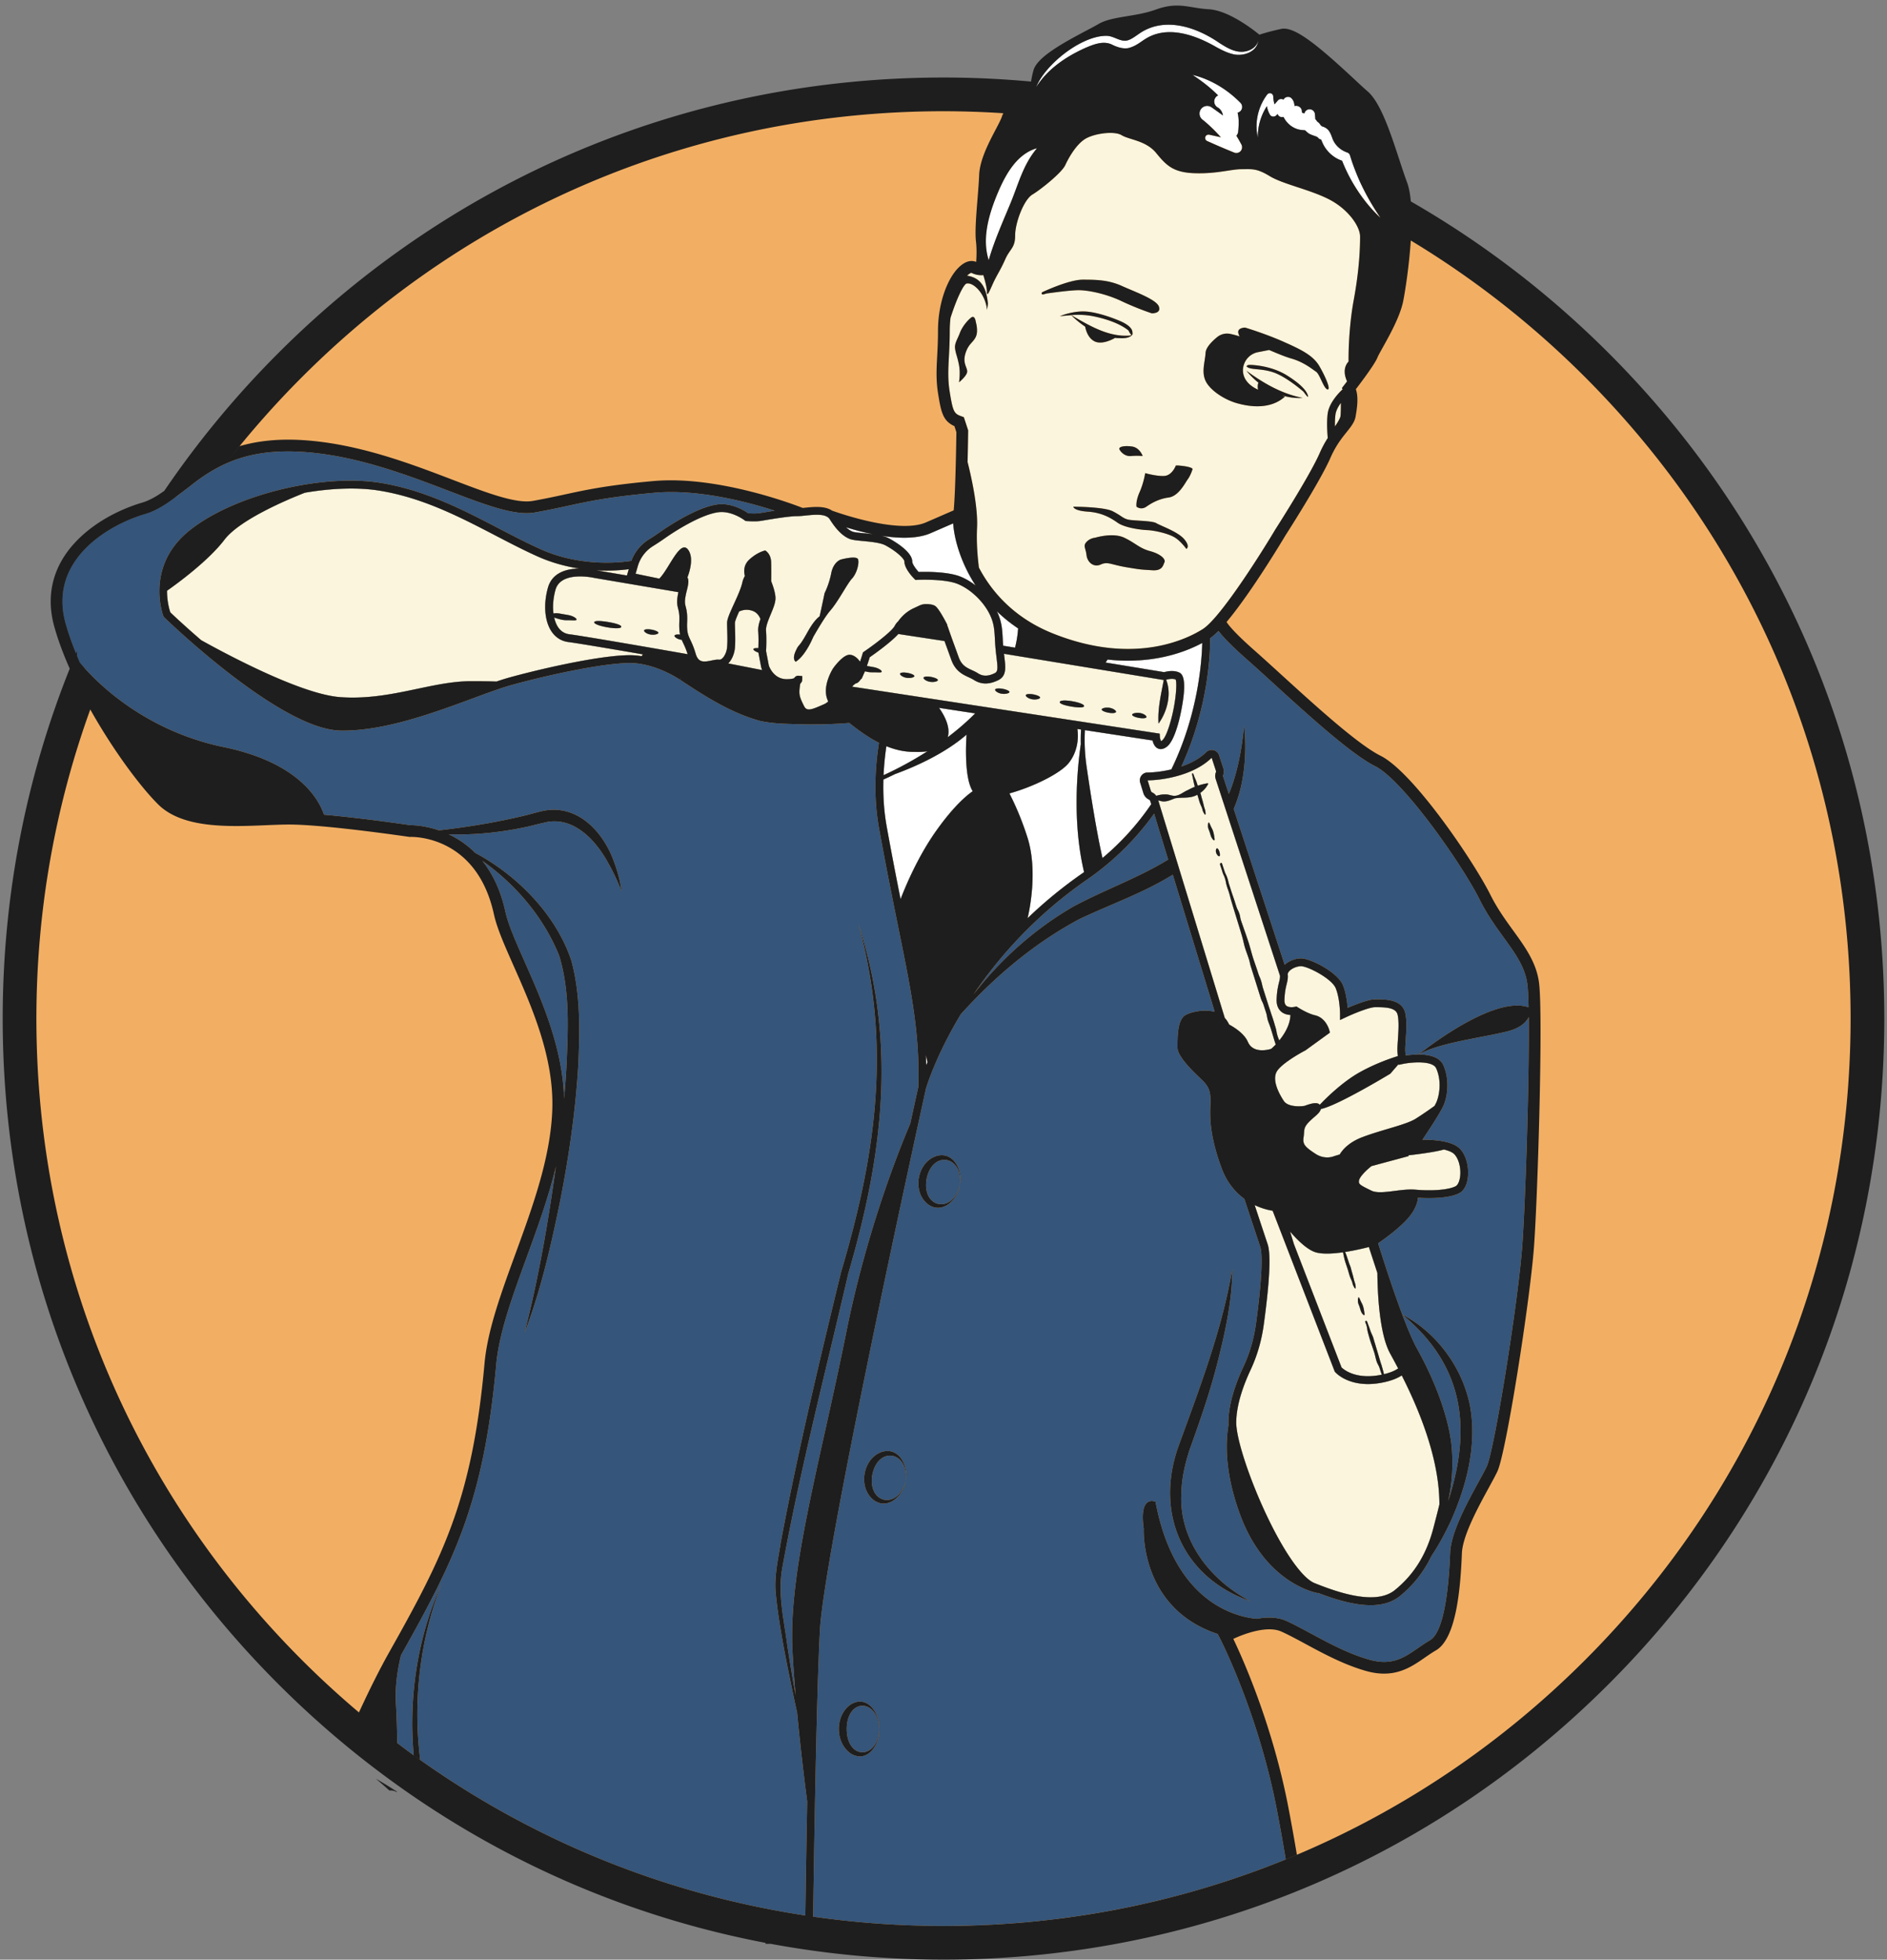 <svg xmlns="http://www.w3.org/2000/svg" width="580" height="602.164" viewBox="0 0 580 602.164"><rect x="0" y="0" width="580" height="602.164" fill="#808080" stroke="none"/><circle cx="291.316" cy="313.935" r="286.887" fill="#f2af64"/><path fill="#35557a" d="M445.107 461.29c.992-4.596 1.531-9.105 1.19-15.346-.466-8.494-4.476-20.263-10.73-31.483-1.347-2.42-2.947-6.25-4.561-10.532 19.425 16.068 21.17 35.511 14.101 57.362m-49.914 110.056.334-.133c.405-.166.815-.32 1.22-.488l-.005-.022c-.517.214-1.031.432-1.549.643M280.392 172.532c0 .764 1.069 2.242 1.962 3.225 2.02-.066 8.921-.164 12.901 1.444 1.584.64 3.148 1.576 4.613 2.707-4.675-7.18-6.575-14.446-6.891-19.083l-6.948 3.016c-2.305 1-5.119 1.388-8.096 1.388-2.28 0-4.637-.231-6.928-.59.855.21 1.645.474 2.303.827 1.182.637 7.084 3.971 7.084 7.066m27.951 25.883 3.654.6a33 33 0 0 0 .94-5.915 46.5 46.5 0 0 1-6.512-5.246c1.481 3.09 1.62 5.438 1.777 8.379.037.678.083 1.413.141 2.182m-37.338 7.989c.05-.286-.51-.76-1.482-1.127-.649-.245-1.539-.371-2.438-.525l-.636-.113a52 52 0 0 0 .87-2.68c1.5-1.038 6.45-4.544 8.792-7.143l14.194 2.16c.278.773.559 1.543.863 2.378.364 1 .762 2.092 1.23 3.395 1.247 3.472 3.528 4.526 5.36 5.373.559.259 1.087.503 1.537.793 2.266 1.459 4.742 1.48 7.572.065 2.559-1.28 2.235-3.897 1.825-7.21-.035-.28-.07-.577-.106-.876l49.112 8.065c-.835 4.477-1.9 8.77-1.604 13.39 2.663-3.682 4.07-9.12 2.333-13.473.601-.183 1.986-.465 2.92-.08.414.875.181 4.735-.522 8.461-.64 3.56-2.177 9.09-3.593 10.242a2 2 0 0 1-.36.24c-.156-.246-.323-.85-.362-1.347l-.068-.958-94.523-14.433.088-.112q.177-.195.336-.36l.643-.514c.37-.043.893-.26 1.572-1.257l.3-.24.994-2.24c.29.074.596.144.938.203.874.15 1.606.087 2.283.108 1.062.033 1.883.106 1.932-.185m76.977 13.186c-.063.37.997.823 2.17 1.023 1.174.201 2.162.099 2.225-.272s-.792-1.04-1.966-1.24-2.365.119-2.429.49m-9.353-1.598c-.063.37.997.822 2.17 1.023s2.161.098 2.225-.272c.063-.37-.793-1.04-1.966-1.241-1.174-.2-2.366.12-2.43.49m-12.896-2.283c-.088.514 1.37 1.028 3.532 1.397 2.162.37 3.854.394 3.942-.12.088-.515-1.503-1.137-3.664-1.506-2.162-.37-3.722-.286-3.81.229m-10.438-2.076c-.063.37.792 1.04 1.966 1.241 1.173.2 2.365-.119 2.429-.49.063-.37-.997-.822-2.17-1.023s-2.162-.098-2.225.272m-9.428-1.712c-.064.37.792 1.04 1.965 1.24 1.174.201 2.366-.118 2.43-.489.063-.37-.998-.823-2.171-1.023-1.174-.2-2.161-.098-2.224.272m-21.997-3.658c-.064.37.792 1.04 1.965 1.24s2.366-.119 2.43-.49-.998-.822-2.171-1.023-2.161-.098-2.224.273m-7.222-1.235c-.063.37.792 1.04 1.966 1.24 1.173.201 2.365-.118 2.429-.489.063-.37-.998-.822-2.17-1.023-1.174-.2-2.162-.098-2.225.272m191.266 175.55c-1.239 17.282-8.59 63.038-10.924 67.997-.573 1.22-1.5 2.916-2.575 4.881-3.56 6.515-8.436 15.437-8.686 21.695-.787 19.692-3.8 25.472-6.188 26.855-1.282.743-2.487 1.577-3.652 2.384-4.314 2.987-8.036 5.565-15.005 3.603-6.399-1.805-12.543-5.12-17.964-8.046-2.702-1.458-5.254-2.836-7.57-3.878-2.747-1.236-6.006-1.196-9.069-.633-6.212-.561-25.269-4.842-31.11-35.967 0 0-5.147-2.419-3.626 8.253 0 0-1.259 24.463 22.728 32.362l.796 1.54c.117.228 11.794 23.029 17.469 52.853a616 616 0 0 1 2.653 14.87c-1.574.64-3.149 1.282-4.735 1.893-.513.198-1.033.38-1.547.575-1.6.606-3.199 1.21-4.81 1.787l-.108.037a275 275 0 0 1-12.775 4.215l-.042.012a276 276 0 0 1-13.059 3.606c-.708.177-1.422.334-2.132.506-1.496.361-2.99.728-4.494 1.064-.728.163-1.462.306-2.191.463-1.493.322-2.984.649-4.484.946-.762.152-1.53.281-2.294.426-1.473.28-2.944.565-4.424.821-1.07.185-2.148.344-3.222.516-1.18.19-2.356.393-3.54.568-1.627.24-3.262.45-4.896.662-.636.082-1.268.18-1.905.257-2.088.257-4.183.484-6.281.693-.187.019-.372.044-.559.062-1.547.152-3.101.272-4.654.399-.742.06-1.48.135-2.222.19-1.717.126-3.439.22-5.161.315-.583.032-1.164.078-1.748.106-1.176.058-2.357.087-3.536.13-3.448.125-6.903.209-10.372.209-13.53 0-26.91-.97-40.068-2.852.289-20.725 1.042-68.554 2.08-87.965 1.33-24.911 32.305-165.167 32.6-166.514.054-.189 2.898-9.88 10.736-22.867 10.525-11.622 22.697-21.897 36.537-29.249 9.85-4.643 19.714-8.053 28.585-13.59l12.891 42.15c-3.027-.83-7.087-.095-9.007 1.026-2.437 1.421-2.437 6.497-2.437 9.95s7.31 9.543 8.325 10.76 1.828 2.437 1.828 5.483-1.015 8.934 3.452 20.915c1.672 4.485 4.312 7.415 6.96 9.348a3915 3915 0 0 0 4.867 14.69c.873 2.611.4 11.226-1.3 23.633-.643 4.687-1.94 9.136-3.857 13.224-2.095 4.467-4.598 11.065-4.625 17.13-.002.249.014.527.032.809-.945 5.561-1.107 14.852 3.549 27.49 7.994 21.697 23.981 24.171 23.981 24.171l-.157-.141c5.285 2.033 11.124 3.836 16.299 3.836 3.399 0 6.51-.777 8.982-2.78 4.18-3.382 7.391-7.48 9.745-12.368 2.31-3.43 4.265-7.12 5.997-10.835 4.827-10.85 8.014-23.273 5.84-35.234-2.303-11.816-10.296-22.605-20.837-28.115-2.883-7.656-5.805-16.747-7.406-21.872 2.103-1.451 7.099-5.055 9.642-8.235 2.002-2.502 2.506-4.55 2.598-5.765 4.49.304 9.942.083 12.75-1.429 1.25-.674 2.14-2.162 2.507-4.19.488-2.695.016-6.736-2.173-9.236-2.31-2.642-8.265-2.996-11.724-2.946l.04-.056c.208-.31 5.144-7.624 6.39-10.32 1.38-2.992 1.97-8.203.004-12.573-1.166-2.59-4.508-3.24-7.515-3.255 6.093-3.616 19.228-5.117 27.138-7.093 4.075-1.018 5.861-2.856 6.638-4.42.203 19.104-1.007 56.602-1.973 70.058M270.267 531.292c.247-4.487-3.438-10.557-8.568-7.677-5.158 3.237-5.152 12.112.003 15.348 5.127 2.878 8.812-3.188 8.565-7.671m.793-85.15c-5.842 1.95-7.423 10.894-2.61 14.732 4.426 3.391 9.344-1.363 9.877-5.842 1.04-4.392-1.94-10.552-7.267-8.89m16.677-90.89c-5.842 1.949-7.423 10.892-2.61 14.73 4.426 3.391 9.343-1.363 9.877-5.842 1.04-4.392-1.941-10.552-7.267-8.889m96.6 136.772c-12.52-6.548-21.965-18.82-21.231-33.101.082-4.553 1.116-9.07 2.537-13.457 3.195-8.862 6.378-18.012 8.706-27.278 2.324-9.257 4.397-18.746 4.422-28.325-3.062 18.509-10.109 36.864-16.515 54.465-7.38 20.59 1.17 40.397 22.082 47.696m-51.5-223.772c.127-.088.247-.183.374-.271-3.736-15.618-2.034-32.272-1.015-39.298a56 56 0 0 1 .074-4.505l-1.118-.171c.291 2.077.421 6.403-2.551 10.314-2.508 3.3-11.083 7.485-18.342 9.486 1.585 3.082 3.68 7.684 5.54 13.528 3.338 10.49.433 23.209.042 24.813a137 137 0 0 1 16.997-13.896m-48.045 94.077c-1.477 9.145 8.248 10.645 10.212 1.811 1.19-8.968-8.447-10.891-10.212-1.81m-16.677 90.892c-1.477 9.145 8.249 10.644 10.212 1.81 1.19-8.968-8.447-10.89-10.212-1.81m30.87-210.087c-2.48-3.856-2.145-13.578-1.904-17.389-6.896 5.986-16.183 10.003-22.004 12.124a91 91 0 0 1-3.552 1.669c-.144 5.033.189 9.887 1.025 14.505a1175 1175 0 0 0 4.258 22.241c1.556-4.054 5.351-13.102 10.948-20.988 5.5-7.751 9.497-10.988 11.23-12.162M178.05 174.707c-4.006-.613-8.404-1.748-12.85-3.742-4.238-1.902-8.417-4.074-12.842-6.375-10.942-5.689-22.256-11.571-35.497-13.785-6.747-1.128-14.925-.81-23.155.6-5.512 2.167-20.05 8.304-24.717 14.444-5.094 6.704-15.25 13.995-17.648 15.672-.012 3.34.745 5.866 1.015 6.653.866.827 4.46 4.221 9.502 8.558 9.847 5.46 31.23 16.64 42.708 17.483 15.232 1.12 27.951-4.896 40.18-4.896 3.792 0 6.25.046 7.838.11a75 75 0 0 1 4.07-1.27c10.957-3.017 30.225-7.305 38.378-6.784.749.048 1.484.144 2.21.26.087-.187.211-.379.383-.557-9.308-1.607-19.937-3.41-22.932-3.793-2.16-.276-3.958-1.416-5.202-3.296-2.095-3.164-2.505-8.3-1.069-13.404 1.338-4.756 5.926-5.832 9.628-5.878m45.799 29.156 10.431 2.043a7 7 0 0 1-.287-.767l-.031-.124-.853-4.48c-.958-.332-1.585-.797-1.538-1.07.042-.251.656-.351 1.527-.31.049-1.162.102-3.28-.044-5.174-.09-1.185.224-2.468.684-3.772-.427-1.08-1.182-2.094-2.518-2.54-1.625-.545-3.014-.24-4.041.239-.667 1.485-1.288 2.968-1.288 3.533 0 .608.022 1.32.044 2.085.052 1.792.112 3.825-.049 5.588-.166 1.833-.95 3.628-2.037 4.749m11.44-44.037c2.567-.426 7.346-1.218 9.643-1.218.795 0 1.727-.096 2.714-.197 1.525-.156 3.243-.32 4.682-.157h.002l1.471.332q.396.159.71.398t.528.574c2.079 3.284 4.028 5.204 6.133 6.042.86.343 2.29.478 4.101.65 2.387.225 5.357.506 6.897 1.335 3.604 1.941 5.818 4.19 5.818 4.947 0 2.168 2.517 4.795 3.022 5.3l.379.378.534-.027c.084-.004 8.329-.41 12.434 1.249 3.883 1.568 7.816 5.27 9.786 9.21 1.395 2.79 1.506 4.858 1.66 7.72.052.977.109 2.027.22 3.202.087.907.19 1.74.284 2.5.396 3.208.444 4.285-.514 4.764-2.06 1.03-3.66 1.051-5.191.064-.591-.38-1.222-.672-1.83-.954-1.717-.794-3.2-1.479-4.106-4.003a860 860 0 0 0-1.234-3.405c-.752-2.063-1.36-3.73-2.144-6.04-.052-.15-.128-.281-.195-.419h.121s-2.476-4.943-3.71-5.825c-.724-.517-1.994-.622-2.92-.62a4.7 4.7 0 0 0-1.987.451l-1.906.89c-1.864.896-3.44 2.273-4.623 3.962-.396.365-.76.82-1.059 1.394-.87 1.674-6.226 5.728-9.398 7.892l-.357.243-.121.415a51 51 0 0 1-.786 2.457c-.553-.806-1.546-1.908-2.933-2.121-2.235-.344-5.359 4.191-5.359 4.191s-3.43 5.282-1.738 9.548c.088.224.165.425.238.621-.43.36-.836.64-1.198.794l-.906.397c-3.434 1.52-4.553 1.728-5.33.171-1.49-2.98-1.616-3.639-1.22-6.41q.043-.289.09-.466c.385-.341.564-.73.582-1.11l.022-1.194-1.143-.108c-.309-.03-.896.03-1.361.76-.345.13-1.03.3-2.274.3-3.938 0-5.334-3.71-5.505-4.213l-.847-4.45c.041-.707.19-3.623-.011-6.243-.102-1.328.685-3.214 1.446-5.038.685-1.642 1.332-3.192 1.446-4.56.12-1.458-.55-3.658-1.293-5.58.018-1.86.028-4.416-.03-5.945-.101-2.612-1.809-3.516-1.809-3.516s-2.31.402-4.922 2.813c-1.876 1.732-1.626 3.924-1.337 5.025a6.5 6.5 0 0 0-.77 1.954c-.42 1.889-1.583 4.43-2.61 6.67-1.296 2.83-2.09 4.625-2.09 5.821 0 .629.021 1.365.044 2.155.05 1.725.108 3.68-.04 5.3-.126 1.4-.772 2.833-1.569 3.483-.455.373-.778.337-.88.325-.696-.077-1.473.083-2.297.253-2.517.515-4.1.691-4.913-2.087-.597-2.04-1.167-3.245-1.624-4.213-.727-1.538-1.127-2.385-.998-5.612.1-2.503-.196-3.664-.435-4.597-.283-1.108-.47-1.841.374-5.166.395-1.554.677-3.002.147-3.838.817-2.172 1.851-5.926.372-8.286-2.48-3.955-5.94 5.605-9.02 8.642l-7.281-1.504.737-2.533c.78-2.49 2.423-4.61 4.629-5.969a73 73 0 0 0 3.514-2.326c5.04-3.53 12.043-7.505 16.587-8.069 4.09-.51 7.974 2.436 8.013 2.466l.29.224.361.026c.105.007 2.585.18 4.024-.008.316-.04.946-.145 1.768-.281m9.298 43.51c2.91-1.838 5.053-6.89 5.053-6.89l.371-.8c1.66-2.894 3.79-6.426 5.15-7.978 2.491-2.845 5.209-8.253 6.681-9.839 1.472-1.585 2.265-4.53 1.925-5.889s-5.322 0-5.322 0-2.265.68-2.945 4.19-2.038 6.116-2.038 6.116-.807 3.896-1.531 7.137c-.844.613-2.092 1.929-3.669 4.766-3.062 5.512-2.45 3.215-3.675 5.877s0 3.31 0 3.31m-61.234-28.079 9.351 1.583.563-1.94c-2.044.276-5.558.595-9.914.357M362.548 206.7c1.65.825 1.867 4.524.644 10.994-.281 1.566-1.825 9.545-4.442 11.673-.76.619-1.424.817-1.962.817a2.1 2.1 0 0 1-.846-.175c-1.029-.444-1.483-1.605-1.684-2.473l-20.792-3.175c-.2 3.633-.039 7.408.522 11.258 2.426 16.658 4.154 24.902 4.881 28.039a81 81 0 0 0 14.979-16.54l-.286-.936a.82.82 0 0 0-.43-.498 3.23 3.23 0 0 1-1.697-1.968l-.987-3.227a2.42 2.42 0 0 1 .374-2.149 2.37 2.37 0 0 1 1.916-.962h.146c1.409 0 4.124-.232 7.153-.95 8.085-16.623 9.334-32.622 9.492-38.855-4.192 2.26-12.021 5.445-22.861 5.445-1.973 0-4.05-.11-6.218-.347q-.283.391-.631.914l18.011 2.958c.82-.234 2.978-.712 4.718.157m-97.052-42.845c.909.085 1.857.178 2.79.298a83 83 0 0 1-8.238-2.13c.682.627 1.35 1.08 2.01 1.343.54.215 2.014.354 3.438.489m-54.138 37.17c-7.33-1.285-31.467-5.5-36.363-6.126-1.464-.187-2.642-.94-3.501-2.237-.528-.797-.903-1.796-1.155-2.905l.515.17c.59.193 1.27.41 2.132.557.875.15 1.607.087 2.284.109 1.062.033 1.882.105 1.932-.186.049-.285-.51-.759-1.483-1.126-.649-.246-1.538-.372-2.437-.525-.891-.153-1.739-.343-2.375-.32a7 7 0 0 0-.788.074c-.279-2.204-.093-4.75.617-7.272 1.677-5.962 11.734-3.698 11.907-3.66l25.873 4.382c-.59 2.726-.414 3.766-.077 5.085.21.822.448 1.753.362 3.904-.074 1.836.023 3.07.231 4.047-.932-.093-1.652.026-1.706.34-.063.37.793 1.04 1.966 1.24.082.015.164.02.247.03.149.359.313.708.488 1.08.4.846.848 1.8 1.33 3.34m-20.402-8.406c.088-.514-1.536-1.056-3.939-1.467-2.402-.41-4.278-.467-4.366.048-.088.514 1.686 1.168 4.088 1.578s4.13.356 4.217-.159m11.411 1.87c.064-.37-.997-.823-2.17-1.024-1.173-.2-2.161-.098-2.224.273-.064.37.792 1.04 1.966 1.24s2.365-.119 2.428-.49m223.27 230.196c-1.912.433-3.63.612-5.163.612-6.778 0-9.916-3.483-10.073-3.664l-.141-.16-19.1-49.449c-.65-.085-2.872-.456-5.518-1.723 1.069 3.237 2.752 8.327 3.988 12.025 1.032 3.082.629 11.4-1.197 24.724-.675 4.929-2.042 9.613-4.063 13.92-1.992 4.247-4.371 10.491-4.396 16.12-.021 4.72 3.613 16.092 8.641 27.04 5.605 12.2 11.517 20.758 15.43 22.33 7.84 3.15 18.93 6.8 24.693 2.133 5.887-4.764 9.768-11.035 11.866-19.17l.49-1.888c.49-1.877.937-3.597 1.328-5.257.014-14.577-6.728-30.067-11.575-39.636-1.312.864-3.044 1.55-5.21 2.043M272.441 229.296a87 87 0 0 0-.865 8.902c2.46-1.11 7.62-3.596 13.488-7.343-1.163.179-2.46.254-3.922.19-3.078.036-5.969-.639-8.701-1.749m98.273 1.865a2.43 2.43 0 0 1 2.298-.643 2.37 2.37 0 0 1 1.7 1.578l1.324 4.048c.219.675.19 1.406-.078 2.059a.57.57 0 0 0-.015.391l1.756 5.368a41 41 0 0 0 1.644-4.599c1.632-5.218 2.461-10.735 3.085-16.314.544 5.589.425 11.286-.626 16.931a41 41 0 0 1-2.596 8.593l15.653 47.878c1.285-1.166 3.268-1.955 5.029-1.955 2.912 0 11.243 4.224 12.891 8.243.948 2.316 1.3 5.154 1.432 6.971 2.3-1.001 6.346-2.624 8.419-2.624l.414-.001c2.755-.007 7.889-.031 8.879 4.177.551 2.343.339 5.498.152 8.281-.1 1.468-.193 2.855-.124 3.671l.093 1.125a27 27 0 0 1 3.989-.307c2.08-1.664 23.222-18.259 33.807-14.501-.068-3.18-.19-5.634-.375-7.072-.682-5.29-3.723-9.484-7.243-14.342-2.387-3.294-5.094-7.027-7.369-11.577-5.636-11.27-23.686-36.857-32.158-41.093-7.42-3.71-20.685-15.795-31.344-25.507-2.98-2.715-5.794-5.279-8.172-7.378-4.853-4.284-7.36-6.958-8.652-8.685-.925.94-1.787 1.701-2.563 2.238.022 4.828-.572 21.372-8.843 39.422 2.768-.948 5.526-2.341 7.593-4.376m70.722 107.69c.968-2.096 1.765-6.644-.004-10.576-1.08-2.396-7.358-1.94-10.232-1.346l-1.33.277-.016-.185-2.529 2.916s-16.386 9.923-21.337 10.835c-.195.898-1.156 1.732-1.865 2.34-3.13 2.682-3.18 3.346-3.306 4.954-.031.416-.067.875-.143 1.41-.298 2.08.293 2.893 3.726 5.113 2.83 1.833 5.46.764 5.572.716l.123-.045 1.697-.518c.758-1.286 2.664-3.683 6.945-5.311 6.098-2.319 13.397-3.779 16.403-5.668 2.632-1.655 5.198-3.506 5.795-3.941.201-.367.377-.701.501-.97m-12.789 27.1c2.17-.277 4.414-.563 6.474-.381 5.308.458 10.263.028 12.32-1.08.574-.31 1.054-1.244 1.28-2.5.401-2.213-.026-5.406-1.615-7.222-.622-.71-1.843-1.204-3.322-1.538-2.683.802-8.731 1.538-10.874 1.782l.046.24-11.409 3.072c-1.52 1.178-3.612 3.226-3.826 4.395-.192 1.057.131 1.348 3.145 2.824l.672.33q.296.145.644.24l.01.003c1.635.448 4.08.138 6.455-.164M72.337 138.707a281 281 0 0 0-2.62 3.309c.87-1.117 1.766-2.218 2.656-3.322zm-47.4 69.756c-.724-2.31-1.19-4.71-1.257-6.929.067 2.222.526 4.614 1.256 6.929m136.216 86.814c5.306 11.978 11.82 26.693 12.223 42.31.327-3.561.594-7.124.776-10.688.485-11.096.987-22.542-2.27-33.212-4.739-11.732-13.219-21.77-23.633-29.177 3.027 3.78 5.608 8.852 7.1 15.692.85 3.888 3.145 9.073 5.804 15.075m266.081 120.541c.647 1.193 1.516 2.781 2.508 4.677-1.011.723-2.484 1.321-4.361 1.772-.043-.176-.088-.354-.136-.567-.118-.517-.313-1.121-.495-1.808-.148-.556-.383-1.142-.568-1.785q-.244-.858-.525-1.796c-.175-.578-.345-1.18-.539-1.791-.193-.612-.347-1.22-.537-1.794-.204-.619-.34-1.236-.534-1.797-.219-.632-.53-1.185-.73-1.725-.245-.666-.427-1.273-.628-1.763-.428-1.042-.477-1.667-.855-1.548-.504.16.026.644.275 1.743.117.516.162 1.15.344 1.836.148.556.322 1.16.506 1.803.431 1.501 1.011 2.93 1.47 4.423.277.904.422 1.833.735 2.738.22.632.59 1.162.789 1.701.245.667.386 1.29.588 1.78.073.178.13.34.18.495-7.838 1.65-11.644-1.518-12.38-2.23l-14.629-37.875-1.182-3.867c2.619 3.038 5.672 5.896 8.273 6.481.891.201 1.932.286 3.056.286 1.554 0 3.263-.162 4.944-.401.19.961.374 1.926.665 2.872.3.976.661 1.932.95 2.911.165.562.307 1.132.503 1.684.172.483.388.937.595 1.4.171.383.2.826.372 1.215.317.72.614 1.094.722 1.06s.126-.51-.029-1.28c-.075-.375-.266-.81-.392-1.31-.102-.404-.193-.849-.323-1.317q-.173-.625-.375-1.306c-.126-.42-.212-.87-.353-1.314s-.34-.857-.479-1.274c-.15-.448-.286-.883-.43-1.289-.163-.458-.288-.9-.438-1.288-.122-.32-.245-.597-.362-.858 2.92-.45 5.685-1.104 7.318-1.524l2.612 7.971c.048 5.555.533 18.503 3.875 24.66m-7.97-13.065a8.6 8.6 0 0 0-.319-1.396c-.169-.533-.386-.9-.58-1.284-.302-.6-.577-1.466-.767-1.406s-.286.843-.188 1.508c.063.425.344.972.513 1.506.169.533.302 1.088.495 1.472.303.6.715 1.025.905.964s.039-.699-.06-1.364M127.163 539.366c.666.48 1.327.97 1.996 1.445l-.003-.03c-.665-.471-1.332-.939-1.993-1.417zm113.679-33.447c-.949-5.307-1.852-10.619-2.374-16.03-.58-5.459.738-10.88 1.565-16.226 5.19-27.606 11.84-55.454 18.48-82.77 10.764-36.257 15.58-69.845 5.33-106.983 11.911 36.785 7.481 71.19-3.127 107.517-6.927 29.985-14.796 60.246-20.286 90.484-1.428 7.946.567 15.9 1.575 23.811a611 611 0 0 0 2.537 15.267c-.39-4.6-.725-9.249-.959-13.74-1.286-24.66 8.4-57.382 16.513-97.747 6.03-29.997 15.316-53.933 19.69-64.255a4727 4727 0 0 1 2.468-11.244c.491-16.318-2.035-28.772-6.215-49.374-1.733-8.537-3.696-18.214-5.858-30.158-1.473-8.141-1.47-16.958-.02-26.211-3.263-1.65-6.294-3.854-9.148-6.114-4.455.39-8.856.472-13.289.44-4.663-.139-9.409-.063-13.997-1.036-9.15-2.496-16.984-7.583-24.752-12.705l.647-.98-.665.966c-.066-.046-6.738-4.577-14.085-5.054-6.956-.456-24.556 3.115-37.583 6.702-3.152.869-7.183 2.356-11.85 4.08-12.02 4.437-26.918 9.937-39.973 9.937q-.422 0-.842-.008c-18.374-.34-52.693-33.37-54.144-34.777l-.19-.183-.096-.246c-.057-.147-5.526-14.787 7.389-25.718 13.197-11.17 41.08-18.242 59.672-15.133 13.616 2.277 25.102 8.249 36.21 14.024 4.393 2.284 8.543 4.441 12.718 6.314 12.49 5.602 24.952 4.05 27.874 3.573a13.17 13.17 0 0 1 5.408-6.597 70 70 0 0 0 3.395-2.248c5.278-3.697 12.69-7.868 17.672-8.486 4.408-.547 8.348 1.936 9.473 2.724.821.046 2.346.097 3.2-.014.3-.04.902-.14 1.687-.27.926-.153 2.063-.34 3.253-.523-8.273-2.665-23.55-6.718-36.978-5.513-13.858 1.243-20.192 2.618-26.898 4.073-2.982.647-6.067 1.316-9.9 1.992-6.193 1.09-15.169-2.34-26.536-6.682-12.553-4.797-28.176-10.766-44.34-11.911-16.562-1.173-25.636 3.55-32.846 8.774-1.757 1.354-3.506 2.75-5.36 4.089l.004-.003c-2.92 2.256-5.775 4.328-8.965 5.6-.088.07-.184.13-.27.205l.087-.134a19 19 0 0 1-1.508.518c-11.622 3.416-29.855 14.346-24.469 33.65.835 2.99 1.924 6.073 3.192 9.18.122-.29.235-.583.358-.873a10 10 0 0 0-.063.995c-.002.21.02.429.026.641.277.663.549 1.326.841 1.99 1.55 1.974 16.593 20.342 44.254 26.05 23.266 4.802 29.312 16.283 30.814 20.78 11.393 1.007 24.837 2.963 26.519 3.21.858 0 4.407.096 8.801 1.595 9.034-1.039 17.925-2.49 26.759-4.641 1.402-.345 3.056-.843 4.499-1.168 10.88-2.739 19.107 5.914 22.508 15.319 1.101 2.955 1.956 5.986 2.33 9.085-1.148-2.89-2.431-5.687-3.935-8.333-3.928-7.336-11.052-15.046-20.094-12.556-1.194.243-3.235.789-4.493 1.08-8.036 1.778-16.34 2.706-24.582 2.423a28.6 28.6 0 0 1 8.183 5.723c13.143 7.03 24.945 19.2 29.554 33.18 2.796 10.382 2.567 21.245 2.118 31.83-.824 14.087-2.847 28.022-5.555 41.799-2.811 13.732-5.91 27.508-10.96 40.607 4.31-16.805 7.262-33.937 9.638-51.12-2.251 9.497-5.701 18.951-9.082 28.21-4.314 11.812-8.388 22.968-9.268 32.65-3.834 42.163-12.695 59.871-29.273 89.375-1.03 4.227-1.877 9.532-1.56 14.887.189 3.181.341 7.447.413 12.11a280 280 0 0 0 5.055 3.75c-1.623-17.881 1.178-36.271 8.537-52.644-6.639 17.103-8.828 35.9-6.544 54.061 35.243 25 75.588 41.307 118.375 47.808.118-8.512.314-21.415.573-35.037-.855-6.54-2.078-16.52-3.085-27.228a726 726 0 0 1-4.177-20.405m153.954-198.796c-.04.92.155 1.565.583 1.92.734.608 2.13.454 2.606.343l.501-.117.438.281c.028.018 2.902 1.887 5.296 2.44 3.307.763 4.302 4.364 4.343 4.517l.213.798-7.526 5.455c-1.9.978-7.164 4.016-8.686 6.298-1.857 2.785.798 7.379 2.024 9.225 1.261 1.9 4.946 1.757 6.403 1.53 1.581-.604 2.63-.832 3.347-.832.689 0 1.063.214 1.312.505 1.128-1.2 6.588-6.852 12.4-10.064 4.823-2.666 9.485-4.252 11.595-4.9l-.093-1.108c-.083-.997.011-2.404.122-4.032.167-2.485.375-5.578-.094-7.568-.51-2.164-3.465-2.313-6.527-2.323l-.423.001c-1.726 0-6.455 1.923-9.032 3.134l-1.714.807-.002-1.895c0-.046-.02-4.684-1.33-7.887-1.198-2.922-8.55-6.748-10.664-6.748-1.277 0-2.84.663-3.635 1.543-.225.247-.485.621-.447.992.114 1.146-.09 1.98-.329 2.947-.257 1.046-.578 2.348-.68 4.738m-109.731 19.273-.483-2.187c.046 1.021.084 2.047.106 3.085.12-.289.248-.593.377-.898m3.564-108.882c2.514 3.56 3.37 6.678 2.67 9.022 2.883-2.17 5.757-4.626 8.435-7.326zm-28.386 313.778c.106 9.69 9.624 9.378 10.024 0-.404-9.376-9.909-9.677-10.024 0M329.84 278.61c9.749-5.234 20.115-8.875 29.215-14.47l-4.318-14.116a83.7 83.7 0 0 1-20.53 20.207c-16.072 11.118-27.325 24.038-35.01 35.37 8.372-10.824 18.79-20.125 30.643-26.99m46.613 34.19-20.452-66.87q.315.1.633.179c1.687.498 3.027-.253 4.522-.8 2.336-.4 4.626.16 6.86-1.1l.01-.006c.09.271.183.54.263.814.165.56.305 1.126.5 1.674.171.48.387.932.593 1.392.17.38.199.821.37 1.208.315.716.612 1.086.72 1.052s.126-.506-.027-1.273c-.074-.372-.265-.804-.39-1.302-.1-.401-.191-.844-.32-1.31a68 68 0 0 0-.374-1.297c-.124-.418-.21-.865-.35-1.307-.023-.073-.053-.14-.079-.212a7.6 7.6 0 0 0 2.43-2.773l-.146-.192c-1.137.193-2.126.44-3.066.76-.014-.042-.028-.09-.043-.13-.161-.455-.286-.894-.435-1.28-.184-.48-.38-.89-.533-1.237-.166-.375-.235-.906-.516-1.17-.02-.018-.137.045-.158.051-.024.007-.033.043-.037.076-.041.374.12.838.197 1.223.187.934.37 1.87.629 2.795a22 22 0 0 0-2.206 1.047c-1.301.52-2.517 1.71-4.003 1.728-.737.03-1.496-.281-2.213-.395-1.202-.118-2.31.049-3.449.403a3.2 3.2 0 0 0-1.217-1.038.82.82 0 0 1-.43-.498l-.997-3.229c3.481.021 13.804-1.139 19.685-6.939l1.323 4.046c.042.13.037.27-.014.395a2.97 2.97 0 0 0-.077 2.058l19.76 60.438c.05.68-.071 1.2-.275 2.029-.269 1.089-.635 2.58-.75 5.208-.093 2.142.745 3.296 1.465 3.887.856.705 1.896.934 2.783.978-.103 3.078-1.863 5.898-3.438 7.827-.193-.517-.328-.725-.584-1.586-.345-1.167-.196-1.21-.553-2.375-.367-1.198-.343-1.206-.72-2.4-.379-1.195-.415-1.184-.792-2.379-.379-1.194-.404-1.186-.783-2.38q-.377-1.195-.756-2.389c-.378-1.194-.383-1.193-.76-2.388s-.265-1.23-.643-2.424c-.378-1.195-.504-1.155-.882-2.35-.437-1.38-.93-2.744-1.392-4.115-.6-1.778-1.019-3.643-1.606-5.446-.357-1.096-.372-1.09-.739-2.183s-.393-1.083-.76-2.175-.393-1.083-.76-2.175-.184-1.154-.551-2.246-.534-1.035-.901-2.127-.338-1.101-.705-2.193-.381-1.087-.748-2.179-.333-1.103-.7-2.195-.262-1.127-.629-2.219-.513-1.041-.88-2.133-.355-1.096-.72-2.188c-.089-.283-.225-.36-.378-.311 0 0-.34.224-.25.507.33 1.104.38 1.089.708 2.194s.496 1.055.824 2.16c.327 1.104.215 1.136.542 2.24s.397 1.085.725 2.19.282 1.117.61 2.221c1.085 3.665 2.259 7.33 3.352 11.014l.002.005c.298 1.006.491 2.045.768 3.057.37 1.354.9 2.6 1.323 3.934.377 1.192.26 1.23.636 2.42.995 3.145 1.984 6.338 2.996 9.534.376 1.19.563 1.13.94 2.32.377 1.191.394 1.186.77 2.377.203.64.24 1.223.4 1.854.204.796.556 1.556.821 2.337.592 1.744 1.045 3.53 1.634 5.275l.053.156a19 19 0 0 1-1.392 1.345s-5.43 1.858-7.155-2.123c-1.04-2.4-3.76-4.25-5.762-5.345-.368-.765-.802-1.438-1.35-2.027m-3.272-55.964a8.6 8.6 0 0 0-.319-1.396c-.168-.533-.386-.9-.58-1.284-.302-.6-.576-1.466-.767-1.406-.19.06-.285.843-.187 1.509.062.425.344.971.512 1.505.17.533.302 1.088.496 1.472.303.6.714 1.025.904.965s.039-.7-.06-1.365m1.627 4.89c-.205-.647-.543-1.113-.787-1.035-.245.077-.416.704-.211 1.352s.734 1.152.979 1.075c.244-.078.225-.743.02-1.391"/><path fill="#fbf5dd" d="m429.854 327.02.015.186 1.33-.277c2.875-.593 9.154-1.05 10.233 1.346 1.769 3.932.972 8.48.004 10.576-.124.27-.3.604-.501.97-.597.436-3.163 2.287-5.795 3.942-3.006 1.89-10.305 3.35-16.403 5.668-4.281 1.628-6.187 4.025-6.945 5.31l-1.697.52-.123.044c-.112.048-2.741 1.117-5.572-.716-3.433-2.22-4.024-3.032-3.726-5.114.076-.534.112-.993.143-1.41.125-1.607.177-2.27 3.306-4.953.71-.608 1.67-1.442 1.865-2.34 4.95-.912 21.337-10.835 21.337-10.835zm-9.745 80.615c.117.516.162 1.15.344 1.836.148.556.322 1.16.506 1.803.431 1.501 1.011 2.93 1.47 4.423.277.904.422 1.833.735 2.738.22.632.59 1.162.789 1.701.245.667.386 1.29.588 1.78.073.178.13.34.18.495-7.838 1.65-11.644-1.518-12.38-2.23l-14.629-37.875-1.182-3.867c2.619 3.038 5.672 5.896 8.273 6.481.891.201 1.932.286 3.056.286 1.554 0 3.263-.162 4.944-.401.19.961.374 1.926.665 2.873.3.975.661 1.931.95 2.91.165.562.306 1.132.503 1.684.172.483.388.937.595 1.4.171.383.2.826.372 1.215.317.72.614 1.094.722 1.06s.126-.51-.029-1.28c-.075-.375-.266-.81-.392-1.31-.102-.404-.193-.849-.323-1.317q-.173-.625-.375-1.306c-.126-.42-.212-.87-.353-1.314s-.34-.857-.479-1.274c-.15-.448-.286-.883-.43-1.289-.163-.458-.288-.9-.438-1.288-.122-.32-.245-.597-.362-.858 2.92-.45 5.685-1.104 7.318-1.524l2.612 7.971c.048 5.555.533 18.503 3.875 24.66.647 1.192 1.516 2.78 2.508 4.676-1.011.723-2.484 1.321-4.361 1.772-.043-.176-.088-.354-.136-.567-.118-.517-.313-1.121-.495-1.808-.148-.556-.383-1.142-.568-1.785q-.245-.858-.525-1.796c-.175-.578-.345-1.18-.539-1.791-.193-.612-.347-1.22-.537-1.794-.204-.619-.34-1.236-.534-1.797-.219-.632-.53-1.185-.73-1.725-.245-.666-.427-1.273-.628-1.763-.428-1.042-.477-1.667-.855-1.548-.504.16.026.644.275 1.743m-.845-4.883a8.6 8.6 0 0 0-.319-1.396c-.169-.533-.386-.9-.58-1.284-.302-.6-.577-1.466-.767-1.406s-.286.843-.188 1.508c.063.425.344.972.513 1.506.169.533.302 1.088.495 1.472.303.6.715 1.025.905.964s.039-.699-.06-1.364m-7.38-89.32-.002-1.894c0-.046-.02-4.684-1.33-7.887-1.198-2.922-8.55-6.748-10.664-6.748-1.277 0-2.84.663-3.635 1.543-.225.247-.485.621-.447.992.114 1.146-.09 1.98-.329 2.947-.257 1.046-.578 2.348-.68 4.738-.041.92.154 1.565.582 1.92.734.608 2.13.454 2.606.343l.501-.117.438.281c.028.018 2.902 1.887 5.296 2.44 3.307.763 4.302 4.364 4.343 4.517l.213.798-7.526 5.455c-1.9.978-7.164 4.016-8.686 6.298-1.857 2.785.798 7.379 2.024 9.225 1.261 1.9 4.946 1.757 6.403 1.53 1.581-.604 2.63-.832 3.347-.832.689 0 1.063.214 1.312.505 1.128-1.2 6.588-6.852 12.4-10.064 4.823-2.666 9.485-4.252 11.595-4.9l-.093-1.108c-.083-.997.011-2.404.122-4.032.167-2.485.375-5.578-.094-7.568-.51-2.164-3.465-2.313-6.527-2.323l-.423.001c-1.726 0-6.455 1.923-9.032 3.134zm13.753 111.252c-1.912.433-3.63.612-5.163.612-6.778 0-9.916-3.483-10.073-3.664l-.141-.16-19.1-49.449c-.65-.085-2.872-.456-5.518-1.723 1.069 3.237 2.752 8.327 3.988 12.025 1.032 3.082.629 11.4-1.197 24.724-.675 4.929-2.042 9.613-4.063 13.92-1.992 4.247-4.371 10.491-4.396 16.12-.021 4.72 3.613 16.092 8.641 27.04 5.605 12.2 11.517 20.758 15.43 22.33 7.84 3.15 18.93 6.8 24.693 2.133 5.887-4.764 9.768-11.035 11.866-19.17l.49-1.888c.49-1.877.937-3.597 1.328-5.257.014-14.577-6.728-30.067-11.575-39.636-1.312.864-3.044 1.55-5.21 2.043m-69.195-199.25-94.523-14.433.088-.112q.177-.195.336-.36l.643-.514c.37-.043.893-.26 1.572-1.257l.3-.24.994-2.24c.29.074.596.144.938.203.874.15 1.606.087 2.283.108 1.062.033 1.883.106 1.932-.185.05-.286-.51-.76-1.482-1.127-.649-.245-1.539-.371-2.438-.525l-.636-.113a52 52 0 0 0 .87-2.68c1.5-1.038 6.45-4.544 8.792-7.143l14.194 2.16c.278.773.559 1.543.863 2.378.364 1 .762 2.092 1.23 3.395 1.247 3.472 3.528 4.526 5.36 5.373.559.259 1.087.503 1.537.793 2.266 1.459 4.742 1.48 7.572.065 2.559-1.28 2.235-3.897 1.825-7.211-.035-.278-.07-.576-.106-.875l49.112 8.065c-.835 4.477-1.9 8.77-1.604 13.39 2.663-3.682 4.07-9.12 2.333-13.473.601-.183 1.986-.465 2.92-.081.414.876.181 4.736-.522 8.462-.64 3.56-2.177 9.09-3.593 10.242a2 2 0 0 1-.36.24c-.156-.246-.323-.85-.362-1.347zm-75.4-17.655c.064-.37-.997-.822-2.17-1.023s-2.16-.098-2.224.272.792 1.04 1.966 1.24c1.173.201 2.365-.118 2.429-.489m7.222 1.235c.064-.37-.997-.823-2.17-1.024-1.173-.2-2.161-.098-2.224.273-.064.37.792 1.04 1.965 1.24s2.366-.119 2.43-.49m21.997 3.658c.064-.37-.997-.823-2.17-1.023s-2.161-.098-2.224.272.792 1.04 1.965 1.24c1.174.201 2.366-.118 2.43-.489m9.429 1.713c.063-.37-.997-.823-2.17-1.024-1.174-.2-2.162-.098-2.225.272s.792 1.04 1.966 1.241c1.173.2 2.365-.119 2.429-.49m13.517 2.601c.088-.515-1.503-1.137-3.664-1.506-2.162-.37-3.722-.286-3.81.229-.088.514 1.37 1.028 3.532 1.397 2.162.37 3.854.395 3.942-.12m9.817 1.757c.063-.37-.793-1.04-1.966-1.241-1.174-.2-2.366.12-2.43.49-.062.37.998.822 2.171 1.023s2.161.098 2.225-.272m9.353 1.598c.063-.37-.792-1.04-1.966-1.24s-2.365.119-2.429.49c-.063.37.997.822 2.17 1.022s2.162.099 2.225-.272m94.729 134.427c-.622-.71-1.843-1.204-3.322-1.538-2.683.802-8.731 1.538-10.874 1.782l.046.24-11.409 3.072c-1.52 1.178-3.612 3.226-3.826 4.395-.192 1.057.131 1.348 3.145 2.824l.672.33q.296.145.644.24l.01.003c1.635.448 4.08.138 6.455-.164 2.17-.278 4.414-.564 6.474-.382 5.308.458 10.263.028 12.32-1.08.574-.31 1.054-1.244 1.28-2.5.401-2.213-.026-5.406-1.615-7.222m-112.4-317.015-.01-.002-.01-.001.01.001zm77.434 86.06c-.75 1.02-1.467 2.272-1.65 3.495-.167 1.106-.194 2.487-.17 3.728.93-1.358 1.645-2.62 1.706-3.2.092-.868.114-2.525.114-4.023m-34.336 191.013c-.368-.765-.802-1.438-1.35-2.027L356 245.93q.315.102.633.18c1.687.498 3.027-.253 4.522-.8 2.336-.4 4.626.16 6.86-1.1l.01-.006c.09.271.183.54.263.814.165.56.305 1.126.5 1.674.171.48.387.932.593 1.392.17.38.199.821.37 1.208.315.716.612 1.086.72 1.052s.126-.506-.027-1.273c-.074-.372-.265-.804-.39-1.302-.101-.401-.191-.844-.32-1.31a68 68 0 0 0-.374-1.297c-.124-.418-.21-.865-.35-1.307-.023-.073-.053-.14-.079-.212a7.6 7.6 0 0 0 2.43-2.773l-.146-.192c-1.137.193-2.126.44-3.066.76-.014-.042-.028-.09-.043-.13-.161-.455-.286-.894-.435-1.28-.184-.48-.38-.89-.533-1.237-.166-.375-.235-.906-.516-1.17-.02-.018-.137.045-.159.051-.023.007-.032.043-.036.076-.041.374.12.838.197 1.223.187.934.37 1.87.629 2.795a22 22 0 0 0-2.206 1.047c-1.301.52-2.517 1.71-4.003 1.728-.737.03-1.496-.281-2.213-.395-1.202-.118-2.31.049-3.449.403a3.2 3.2 0 0 0-1.217-1.038.82.82 0 0 1-.43-.498l-.997-3.229c3.481.021 13.804-1.139 19.685-6.939l1.323 4.046c.042.13.037.27-.014.395a2.97 2.97 0 0 0-.077 2.058l19.76 60.438c.05.68-.071 1.2-.275 2.029-.269 1.089-.635 2.58-.75 5.208-.093 2.142.745 3.296 1.465 3.887.856.705 1.896.934 2.783.978-.103 3.078-1.863 5.898-3.438 7.827-.193-.517-.328-.725-.584-1.586-.345-1.167-.196-1.21-.553-2.375-.367-1.198-.343-1.206-.72-2.4-.379-1.195-.415-1.184-.792-2.379-.379-1.194-.404-1.186-.783-2.38q-.377-1.195-.756-2.389c-.378-1.194-.383-1.193-.76-2.388s-.265-1.23-.643-2.424c-.378-1.195-.504-1.155-.882-2.35-.437-1.38-.93-2.744-1.392-4.115-.6-1.778-1.019-3.643-1.606-5.446-.357-1.096-.372-1.09-.739-2.183s-.393-1.083-.76-2.175-.393-1.083-.76-2.175-.184-1.154-.551-2.246-.534-1.035-.901-2.127-.338-1.101-.705-2.193-.381-1.087-.748-2.179-.333-1.103-.7-2.195-.262-1.127-.629-2.219-.513-1.041-.88-2.133-.355-1.096-.72-2.188c-.089-.283-.225-.36-.378-.311 0 0-.34.224-.25.507.33 1.104.38 1.089.708 2.194s.496 1.055.824 2.16c.327 1.104.215 1.136.542 2.24s.397 1.085.725 2.19.282 1.117.61 2.221c1.085 3.665 2.259 7.33 3.352 11.014l.002.005c.298 1.006.491 2.045.768 3.057.37 1.354.9 2.6 1.323 3.934.377 1.192.26 1.23.636 2.42.995 3.145 1.984 6.338 2.996 9.534.376 1.19.563 1.13.94 2.32.377 1.191.394 1.186.77 2.377.203.64.24 1.223.4 1.854.204.796.556 1.556.821 2.337.592 1.744 1.045 3.53 1.634 5.275l.053.156a19 19 0 0 1-1.392 1.345s-5.43 1.858-7.155-2.123c-1.04-2.4-3.76-4.25-5.762-5.345m-4.623-57.99a8.6 8.6 0 0 0-.319-1.396c-.168-.533-.386-.9-.58-1.284-.302-.6-.576-1.466-.767-1.406-.19.06-.285.843-.187 1.509.062.425.344.971.512 1.505.17.533.302 1.088.496 1.472.303.6.714 1.025.904.965s.039-.7-.06-1.365m1.627 4.89c-.205-.647-.543-1.113-.787-1.035-.245.077-.416.704-.211 1.352s.734 1.152.979 1.075c.244-.078.225-.743.02-1.391M291.893 120.32c-.6-3.755-.437-6.84-.23-10.747.119-2.247.253-4.793.253-7.822 0-1.419.088-2.783.24-4.086 1.785-5.611 3.945-10.259 4.944-10.541 2.2-.445 5.837 3.334 6.281 8.127l.28-1.907c-.486-5.249-2.375-7.897-6.125-8.587-.107-.02-.213-.005-.32-.008.719-.694 1.16-.88 1.336-.925 1.14.583 2.42.831 3.696.72.491 1.619 1.1 3.88 1.1 5.149 0 2.124 1.24-1.376 2.302-3.52s1.947-3.383 3.363-6.569 3.009-3.363 3.009-7.257 2.655-10.974 5.31-12.567 9.027-6.726 10.089-9.027 3.27-6.195 5.972-7.965 9.073-2.655 11.373-1.239c2.301 1.416 7.434 1.593 10.62 5.487s5.31 6.018 12.036 6.195 10.974-1.239 14.16-1.239 4.602-.354 8.673 2.124 12.195 4.071 18.133 7.08c5.939 3.01 9.656 8.32 9.656 11.505s-.177 9.912-1.947 19.47-1.593 18.939-1.593 18.939-1.91 1.657-.885 4.956c.143.46.284.823.422 1.12-.289.379-.567.74-.824 1.07l-.773.996.235.377-.174.158c-.158.143-3.85 3.529-4.396 7.165-.444 2.96-.026 7.38-.008 7.566l.007.075a33 33 0 0 0-2.48 4.638c-3.048 6.98-13.474 23.21-13.612 23.428-3.489 5.87-12.186 19.713-18.292 26.79q-.045.05-.088.103c-1.488 1.716-2.82 3.028-3.878 3.708-4.497 2.89-21.133 11.526-46.424 1.273-11.666-4.73-18.574-12.723-22.45-20.112-.412-3.249-.799-7.745-.575-12.235.329-6.59-1.9-16.245-2.91-20.222.12-4.932.168-9.06.172-9.431l.004-.3-1.324-4.04-.822-.3c-2.159-.792-2.535-1.318-3.536-7.573m110.042 1.006c-.63-1.767-2.903-3.787-6.31-5.932-3.409-2.146-7.322-2.904-9.72-3.156s-2.492.035-2.492.035l-.295.271c1.01 1.262 4.292.505 8.331 1.893 4.04 1.389 9.213 5.933 9.213 5.933s1.905 2.723 1.273.956m-31.385-4.298c1.304 2.81 5.624 5.742 9.683 6.884 9.92 2.788 14.006-1.5 14.658-1.99.107-.08-.054-.144-.407-.215l-.354-.187c2.03.614 4.144.898 6.268.75-6.415-1.252-12.06-4.515-17.28-8.34a23.7 23.7 0 0 0 3.845 3.794l-.186-.099s-.39.968-.079 2.129c-1.412-.646-2.705-1.52-3.58-2.726l-.096-.135c-2.3-3.306-.325-7.897 3.627-8.672l3.438-.675c2.318.989 4.846 2.06 6.81 2.62 3.875 1.104 6.458 3.288 7.621 4.063 1.162.775 2.325 5.167 3.488 5.425 1.162.259-.517-3.746-2.455-7.104-1.937-3.359-5.683-5.167-11.238-7.621s-11.603-4.263-11.603-4.263-2.477 0-2.089 1.699c.086.378.225.708.401 1.009a27 27 0 0 0-2.943-.783 4.8 4.8 0 0 0-3.948.984c-1.492 1.211-3.48 3.136-3.581 4.857-.163 2.77-1.304 5.787 0 8.596M329.258 96.84a27.2 27.2 0 0 0 4.292 3.534c.125.72.735 3.47 2.902 4.528 2.502 1.22 6.225-1.038 6.225-1.038l-.121-.049c.271.03.543.059.816.075 1.505.021 3.422.236 4.588-.92.138-.198.198-.456.116-.667.136-1.614-2.087-2.874-3.396-3.472-1.309-.599-6.462-2.714-10.623-3.081-4.16-.368-8.29 1.409-8.29 1.409zm18.69 40.367c-2.41-.344-4.217.086-3.873.861.345.775 1.68 2.238 3.551 2.066s3.594 0 3.594 0-.861-2.582-3.271-2.927m5.555 32.146c-3.36-.916-4.429-2.443-7.941-4.123s-8.933 0-8.933 0-1.527.076-2.672 1.298-.23 1.909 0 4.046c.228 2.138 2.137 3.894 4.352 2.902s2.977 0 7.94.84 4.658.687 7.864.916c3.207.229 3.36-1.527 3.802-2.443s-1.053-2.52-4.412-3.436m10.527-3.622c-1.924-2.33-7.292-4.152-8.609-4.963s-7.09-.709-8.71-1.114-1.924-1.114-4.659-2.532-12.154-1.418-12.154-1.418 0 1.216 4.457 1.52c4.456.303 7.19 2.025 9.216 3.443s6.685 2.127 9.014 2.228c2.33.101 6.28 1.013 8.275 2.127s3.778 3.646 3.778 3.646 1.316-.607-.608-2.937m-12.035-20.346s-.43 2.926-1.722 5.853c-1.291 2.927-.947 4.466-.947 4.466s1.377 1.129 3.013 0 3.787-2.4 6.886-2.83 5.079-4.563 5.852-5.596c.774-1.032 1.379-2.754 1.465-3.098s-1.033-.775-3.271-1.033c-2.238-.259-1.894 0-1.894 0s-1.12 2.926-3.462 3.099c-2.342.172-5.92-.861-5.92-.861M321.59 90.203s7.105-1.033 9.947-1.033 8.267 1.033 13.175 3.358 9.3 3.746 9.3 3.746 2.971.13 2.196-2.067-7.362-4.52-11.367-6.33c-4.004-1.808-7.621-1.937-12.013-1.937s-12.53 3.875-12.53 3.875c-.645 1.163 1.292.388 1.292.388m-28.021 16.985c.24 1.678.72 2.456 1.199 5.005s0 5.278 0 5.278 2.518-2.01 2.518-3.329-1.452-2.518-.546-5.515c.906-2.998 2.393-3.358 3.208-5.156.815-1.799 0-4.463 0-4.463s-.264-2.372-1.463-1.413c-1.2.96-2.758 2.825-3.477 4.77-.72 1.945-1.679 3.144-1.44 4.823m53.716-4.07c.18-.05.371-.134.522-.257-.364-.035-.946-1.31-.946-1.31-2.827-2.282-7.155-3.582-10.363-4.278a23.9 23.9 0 0 0-7.239-.433c5.489 3.168 11.476 6.805 18.026 6.279m-36.636-40.825c2.46-5.979 3.803-11.642 8.062-16.733-6.642 1.881-10.17 9.11-12.526 14.937-2.375 5.979-4.345 13.03-2.278 19.436 1.514-5.54 4.57-12.388 6.742-17.64m-76.69 142.723-.852-4.48c-.958-.332-1.585-.797-1.538-1.07.042-.251.656-.351 1.527-.31.049-1.162.102-3.28-.044-5.174-.09-1.185.224-2.468.684-3.772-.427-1.08-1.182-2.094-2.518-2.54-1.625-.544-3.014-.24-4.041.239-.667 1.485-1.288 2.968-1.288 3.533 0 .608.022 1.32.044 2.085.052 1.792.112 3.825-.049 5.588-.166 1.833-.95 3.628-2.037 4.749l10.431 2.043a7 7 0 0 1-.287-.767zm-64.47-11.026c-2.095-3.164-2.505-8.3-1.069-13.404 1.338-4.756 5.926-5.832 9.628-5.878-4.006-.613-8.404-1.748-12.85-3.742-4.238-1.902-8.417-4.074-12.842-6.375-10.942-5.689-22.256-11.571-35.497-13.785-6.747-1.128-14.925-.81-23.155.6-5.512 2.167-20.05 8.304-24.717 14.444-5.094 6.704-15.25 13.995-17.648 15.672-.012 3.34.745 5.866 1.015 6.653.866.827 4.46 4.221 9.502 8.558 9.847 5.46 31.23 16.64 42.708 17.483 15.232 1.12 27.951-4.896 40.18-4.896 3.792 0 6.25.046 7.838.11a75 75 0 0 1 4.07-1.27c10.957-3.017 30.225-7.305 38.378-6.784.749.048 1.484.144 2.21.26.087-.187.211-.379.383-.557-9.308-1.607-19.937-3.41-22.932-3.793-2.16-.276-3.958-1.416-5.202-3.296m91.923 7.22c-2.235-.344-5.359 4.191-5.359 4.191s-3.43 5.282-1.738 9.548c.088.224.165.425.238.621-.43.36-.836.64-1.198.794l-.906.397c-3.434 1.52-4.553 1.728-5.33.171-1.49-2.98-1.616-3.639-1.22-6.41q.044-.289.09-.466c.385-.341.564-.73.582-1.11l.022-1.194-1.143-.108c-.309-.03-.896.03-1.361.76-.345.13-1.03.3-2.274.3-3.938 0-5.334-3.71-5.505-4.213l-.847-4.45c.041-.707.19-3.623-.011-6.243-.102-1.328.685-3.214 1.446-5.038.685-1.642 1.331-3.192 1.446-4.56.12-1.458-.55-3.658-1.293-5.58.018-1.86.028-4.416-.03-5.945-.101-2.612-1.809-3.516-1.809-3.516s-2.31.402-4.922 2.813c-1.876 1.732-1.626 3.924-1.337 5.025a6.5 6.5 0 0 0-.77 1.954c-.42 1.889-1.583 4.43-2.61 6.67-1.296 2.83-2.09 4.625-2.09 5.821 0 .629.021 1.365.044 2.155.05 1.725.108 3.68-.04 5.3-.126 1.4-.772 2.833-1.569 3.483-.455.373-.778.337-.88.325-.696-.077-1.473.083-2.297.253-2.517.515-4.1.691-4.913-2.087-.597-2.04-1.167-3.245-1.624-4.213-.727-1.538-1.127-2.385-.998-5.612.1-2.503-.196-3.664-.435-4.597-.283-1.108-.47-1.841.374-5.166.395-1.554.677-3.002.147-3.838.817-2.172 1.851-5.926.372-8.286-2.48-3.955-5.94 5.605-9.02 8.642l-7.281-1.504.737-2.533c.78-2.49 2.423-4.61 4.629-5.969a73 73 0 0 0 3.514-2.326c5.04-3.53 12.043-7.505 16.587-8.069 4.09-.51 7.974 2.436 8.013 2.466l.29.224.361.026c.105.007 2.585.18 4.024-.008.316-.04.946-.145 1.768-.281 2.568-.426 7.347-1.218 9.644-1.218.795 0 1.727-.096 2.714-.197 2.79-.286 6.26-.642 7.393 1.147 2.079 3.284 4.028 5.204 6.133 6.042.86.343 2.29.478 4.101.65 2.387.225 5.357.506 6.897 1.335 3.604 1.941 5.818 4.19 5.818 4.947 0 2.168 2.517 4.795 3.022 5.3l.379.378.534-.027c.084-.004 8.329-.41 12.434 1.249 3.883 1.569 7.816 5.27 9.786 9.21 1.395 2.79 1.506 4.858 1.66 7.72.052.977.109 2.027.22 3.202.087.907.19 1.74.284 2.5.396 3.208.444 4.285-.514 4.764-2.06 1.03-3.66 1.051-5.191.064-.591-.38-1.222-.672-1.83-.954-1.717-.794-3.2-1.479-4.106-4.003a860 860 0 0 0-1.234-3.405c-.752-2.063-1.36-3.73-2.144-6.04-.052-.15-.128-.281-.195-.419h.121s-2.476-4.943-3.71-5.825c-.724-.517-1.994-.622-2.92-.62a4.7 4.7 0 0 0-1.987.451l-1.906.89c-1.864.896-3.44 2.273-4.623 3.962-.396.365-.76.82-1.059 1.394-.87 1.674-6.226 5.728-9.398 7.892l-.357.243-.121.415a51 51 0 0 1-.786 2.457c-.553-.806-1.546-1.908-2.933-2.121m.428-23.38c1.472-1.585 2.265-4.53 1.925-5.889s-5.322 0-5.322 0-2.265.68-2.945 4.19-2.038 6.116-2.038 6.116-.807 3.896-1.531 7.137c-.844.613-2.092 1.929-3.669 4.766-3.062 5.512-2.45 3.215-3.675 5.877s0 3.31 0 3.31c2.91-1.838 5.053-6.89 5.053-6.89l.371-.8c1.66-2.894 3.79-6.426 5.15-7.978 2.491-2.845 5.209-8.253 6.681-9.839m-68.575-2.93c-2.044.277-5.558.596-9.914.358l9.351 1.583zm16.763 22.786c.4.846.848 1.8 1.33 3.34-7.33-1.286-31.466-5.5-36.362-6.127-1.464-.187-2.642-.94-3.501-2.237-.528-.797-.903-1.796-1.155-2.905l.515.17c.59.193 1.27.41 2.132.557.875.15 1.607.087 2.284.109 1.062.033 1.882.105 1.932-.186.049-.285-.51-.759-1.483-1.126-.649-.246-1.538-.372-2.437-.525-.891-.153-1.739-.343-2.375-.32a7 7 0 0 0-.788.074c-.279-2.204-.093-4.75.617-7.272 1.677-5.962 11.734-3.698 11.907-3.66l25.873 4.382c-.59 2.726-.414 3.766-.077 5.085.21.822.448 1.753.362 3.904-.074 1.836.023 3.07.231 4.047-.932-.093-1.652.026-1.706.34-.063.37.793 1.04 1.966 1.24.082.015.164.02.247.03.149.359.313.708.488 1.08m-19.07-5.067c.087-.514-1.537-1.056-3.94-1.467-2.402-.41-4.278-.467-4.366.048-.088.514 1.686 1.168 4.088 1.578s4.13.356 4.217-.159m11.41 1.87c.064-.37-.997-.823-2.17-1.024-1.173-.2-2.161-.098-2.224.273-.064.37.792 1.04 1.966 1.24s2.365-.119 2.428-.49"/><path fill="#fff" d="m288.63 217.514 11.104 1.696c-2.678 2.7-5.552 5.156-8.436 7.326.7-2.344-.155-5.461-2.669-9.022m-2.601-53.673c-2.305 1-5.119 1.388-8.096 1.388-2.28 0-4.637-.231-6.928-.59.855.21 1.645.474 2.302.827 1.183.637 7.085 3.971 7.085 7.066 0 .764 1.069 2.242 1.962 3.225 2.02-.066 8.921-.164 12.901 1.444 1.584.64 3.148 1.576 4.613 2.707-4.675-7.18-6.575-14.446-6.891-19.083zm26.908 29.26a46.5 46.5 0 0 1-6.512-5.247c1.481 3.09 1.62 5.438 1.777 8.379.037.678.083 1.413.141 2.182l3.654.6a33 33 0 0 0 .94-5.915m-31.795 37.945c-3.078.035-5.969-.64-8.701-1.75a87 87 0 0 0-.865 8.902c2.46-1.11 7.62-3.596 13.488-7.343-1.163.179-2.46.254-3.922.19m3.546 96.248c.12-.289.248-.593.377-.898l-.483-2.187c.046 1.021.084 2.047.106 3.085m-22.63-163.93c.54.216 2.014.355 3.438.49.909.085 1.857.178 2.79.298a83 83 0 0 1-8.238-2.13c.682.627 1.35 1.08 2.01 1.343m78.392 39.306q-.283.391-.631.914l18.011 2.958c.82-.234 2.978-.712 4.718.157 1.65.825 1.867 4.524.644 10.994-.281 1.566-1.825 9.545-4.442 11.673-.76.62-1.424.817-1.962.817a2.1 2.1 0 0 1-.846-.175c-1.029-.444-1.483-1.605-1.684-2.473l-20.792-3.175c-.2 3.633-.039 7.408.522 11.258 2.426 16.658 4.154 24.902 4.881 28.039a81 81 0 0 0 14.979-16.54l-.286-.936a.82.82 0 0 0-.43-.498 3.23 3.23 0 0 1-1.697-1.968l-.987-3.227a2.42 2.42 0 0 1 .375-2.149 2.37 2.37 0 0 1 1.915-.962h.146c1.409 0 4.124-.232 7.153-.95 8.085-16.623 9.334-32.622 9.492-38.855-4.192 2.26-12.021 5.445-22.861 5.445-1.973 0-4.05-.11-6.218-.347m54.743 368.676.334-.133c.405-.166.815-.32 1.22-.488l-.005-.022c-.517.214-1.031.432-1.549.643m-126.08-331.397.001-.078-.015.009zm27.969-14.203a43 43 0 0 1-1.763 1.441l-.31.239-.1.077a51 51 0 0 1-3.475 2.44q-.991.636-1.998 1.23l-.337.2a74 74 0 0 1-4.394 2.373 88 88 0 0 1-4.048 1.89l-.204.09a96 96 0 0 1-5.375 2.144 91 91 0 0 1-3.552 1.669c-.144 5.033.188 9.887 1.025 14.505a1175 1175 0 0 0 4.258 22.241c1.556-4.054 5.351-13.102 10.948-20.988 5.5-7.751 9.497-10.988 11.23-12.162-2.481-3.856-2.146-13.578-1.905-17.389M318.71 45.56c-6.642 1.881-10.17 9.11-12.526 14.937-2.375 5.979-4.345 13.03-2.278 19.436 1.514-5.539 4.57-12.388 6.742-17.64 2.46-5.979 3.803-11.642 8.062-16.733m62.568-13.96c-3.04-3.1-6.683-5.631-10.692-7.277a25.7 25.7 0 0 0-4.05-1.304 61 61 0 0 1 3.417 2.411 46 46 0 0 1 4.456 3.884 2.07 2.07 0 0 0-.917.84c-.634 1.088-.139 2.46.989 2.978.817.572 1.225 1.4 1.42 2.344a300 300 0 0 0-3.409-2.434 2.356 2.356 0 0 0-2.888 3.726c2.04 1.623 3.92 3.453 5.655 5.427-1.125-.257-2.25-.514-3.38-.75-.523-.164-1.127-.01-1.365.535a1.02 1.02 0 0 0 .511 1.345q.106.045.208.092v.002c.306.14.616.269.923.406.84.376 1.68.751 2.527 1.11q2.325 1 4.67 1.953c.458.182.995.174 1.467-.07.958-.486 1.22-1.698.648-2.583a36 36 0 0 0-1.448-2.52c.32-.37.534-.835.574-1.36.127-1.653.303-3.583-.18-5.674l-.02-.066c.315-.069.616-.213.868-.463.709-.7.716-1.843.016-2.552m-49.082 197.084a56 56 0 0 1 .074-4.506l-1.118-.17c.291 2.077.421 6.403-2.551 10.314-2.508 3.3-11.083 7.485-18.342 9.486 1.585 3.082 3.68 7.684 5.54 13.528 3.338 10.49.433 23.209.042 24.813a137 137 0 0 1 16.997-13.896c.126-.088.246-.183.373-.271-3.736-15.618-2.034-32.272-1.015-39.298m84.5-175.945a57 57 0 0 1-1.753-5.003c-.125-.44-.507-.795-.969-.92-1.656-.59-3.136-1.777-3.976-3.3-.576-.996-.634-1.848-1.335-2.995-.468-.854-1.359-1.453-2.322-1.692a9 9 0 0 0-.403-.34c-.241-.4-.541-.77-.935-1.048-.046-.032-.1-.058-.149-.089a2.4 2.4 0 0 0-.552-.706l-.053-.618-.08-.941a1.644 1.644 0 0 0-3.25-.193 3 3 0 0 0-.7-.273q-.018-.002-.034-.006a31 31 0 0 1-.04-.518c-.055-1.135-1.264-1.804-2.257-1.514-.04-1.01-.38-1.989-1.179-2.6a1.607 1.607 0 0 0-2.195.592l-.017.03c-.563-.296-1.31-.25-1.756.305l-.98 1.143a8.7 8.7 0 0 1-.402-2.416 1.038 1.038 0 0 0-1.866-.589c-2.885 3.818-3.925 8.81-2.877 13.199a17.3 17.3 0 0 1 2.782-9.625c.183 1.003.52 1.976 1.072 2.826.521.53 1.385.494 1.875-.058l.336-.333a1.7 1.7 0 0 0 .554.7 1.52 1.52 0 0 0 1.266.173c1 2.037 2.93 3.61 5.207 3.968a9 9 0 0 0 1.127.114c.18.006.107.013.215.02.035.003.042-.002.052-.005.003.002 0 .002.005.005.494.389.872.86 1.453 1.148.555.276 1.144.463 1.726.67q.136.046.268.1c.022.014.234.114.242.118.016.009.18.123.214.137q.13.12.242.253c.209.25.495.374.798.41.089.2.177.418.285.657 1.069 2.709 3.395 4.949 6.163 5.863a57 57 0 0 0 1.967 4.365c2.542 4.883 5.803 9.418 9.83 13.173-3.026-4.456-5.65-9.175-7.599-14.187m-33.223-37.11c-3.158 1.002-6.099-.774-8.71-2.453-6.838-4.714-16.4-8.09-24.111-3.168-1.436.947-2.671 1.962-3.917 2.349-2.31.718-4.252-1.33-6.654-1.348-7.723-.052-18.802 8.773-21.599 15.768 3.488-5.527 9.052-9.292 14.878-11.946 2.944-1.286 5.947-2.42 8.564-1.052 1.535.749 3.71 1.48 5.495.825 1.907-.606 3.23-1.766 4.536-2.574 6.842-4.402 15.507-1.27 22.008 2.505 1.451.774 2.965 1.571 4.641 2.01 3.146.983 7.698-.395 8.156-4.057-.403 1.631-1.817 2.695-3.287 3.142"/><path fill="#1e1e1e" d="M261.84 177.83c-1.473 1.585-4.191 6.993-6.682 9.838-1.36 1.552-3.49 5.084-5.15 7.978l-.37.8s-2.144 5.053-5.054 6.89c0 0-1.224-.649 0-3.31 1.225-2.662.613-.365 3.675-5.877 1.577-2.837 2.825-4.153 3.669-4.766.724-3.24 1.53-7.137 1.53-7.137s1.36-2.605 2.04-6.116 2.944-4.19 2.944-4.19 4.982-1.359 5.322 0c.34 1.36-.453 4.304-1.925 5.89M115.51 546.563a140 140 0 0 1 4.182 3.633 3.7 3.7 0 0 1 2.319.522l.004-.172c-.68-.445-1.332-.861-1.929-1.238a104 104 0 0 0-4.576-2.745M287.736 355.25c-5.842 1.95-7.423 10.893-2.61 14.732 4.426 3.39 9.343-1.364 9.877-5.843-1.964 8.834-11.69 7.334-10.212-1.81 1.765-9.081 11.402-7.158 10.212 1.81 1.04-4.392-1.941-10.552-7.267-8.889m-16.677 90.892c-5.842 1.95-7.423 10.893-2.61 14.731 4.426 3.391 9.344-1.363 9.877-5.842-1.963 8.833-11.689 7.334-10.212-1.811 1.765-9.08 11.402-7.158 10.212 1.81 1.04-4.391-1.94-10.551-7.267-8.888M344.71 92.526c4.909 2.325 9.3 3.746 9.3 3.746s2.971.13 2.196-2.067-7.362-4.52-11.367-6.33c-4.004-1.808-7.621-1.937-12.013-1.937s-12.53 3.875-12.53 3.875c-.645 1.163 1.292.388 1.292.388s7.105-1.033 9.947-1.033 8.267 1.033 13.175 3.358m-46.227 5.067c-1.2.96-2.758 2.825-3.477 4.77-.72 1.945-1.679 3.144-1.44 4.823s.72 2.456 1.2 5.005 0 5.278 0 5.278 2.518-2.01 2.518-3.329-1.452-2.518-.546-5.515c.906-2.998 2.393-3.358 3.208-5.156.815-1.799 0-4.464 0-4.464s-.264-2.37-1.463-1.412m55.019 71.758c-3.36-.916-4.429-2.443-7.941-4.123s-8.933 0-8.933 0-1.527.076-2.672 1.298-.23 1.909 0 4.046c.229 2.138 2.137 3.894 4.352 2.902s2.977 0 7.94.84 4.658.687 7.864.916c3.207.229 3.36-1.527 3.802-2.443s-1.053-2.52-4.412-3.436m1.918-8.585c-1.317-.81-7.09-.709-8.71-1.114s-1.924-1.114-4.659-2.532-12.154-1.418-12.154-1.418 0 1.216 4.457 1.52 7.19 2.025 9.216 3.443 6.685 2.127 9.014 2.228c2.33.101 6.28 1.013 8.275 2.127s3.778 3.646 3.778 3.646 1.316-.607-.608-2.937-7.292-4.152-8.609-4.963M336.45 104.9c2.503 1.22 6.226-1.038 6.226-1.038l-.121-.049c.271.03.543.058.816.075 1.505.021 3.422.236 4.588-.92.138-.198.198-.456.116-.667.136-1.614-2.087-2.874-3.396-3.472-1.309-.599-6.462-2.714-10.623-3.081-4.16-.368-8.29 1.409-8.29 1.409l3.492-.32a23.9 23.9 0 0 1 7.238.434c3.208.696 7.536 1.996 10.363 4.278 0 0 .582 1.275.946 1.31-.15.123-.342.206-.522.258-6.55.526-12.537-3.111-18.025-6.28a27.2 27.2 0 0 0 4.291 3.535c.125.72.735 3.47 2.902 4.528m242.72 208.092c0 77.24-30.08 149.858-84.696 204.475-41.88 41.88-94.35 69.311-151.367 79.838h-.007a292.4 292.4 0 0 1-53.1 4.858 292.4 292.4 0 0 1-53.387-4.91l.285.053h-1.613c.019-.097.018-.196.03-.294-56.407-10.738-108.296-38.05-149.79-79.545C30.907 462.85.828 390.233.828 312.993c0-37.442 7.096-73.786 20.603-107.53-1.942-4.38-3.58-8.74-4.742-12.907-2.682-9.61-.438-18.588 6.49-25.965 7.157-7.62 16.677-11.013 20.438-12.118 2.398-.704 4.602-2.017 6.878-3.646l-.002.003a292 292 0 0 1 35.031-42.312C140.142 53.902 212.76 23.822 290 23.822c9.04 0 18.015.429 26.907 1.244h-.001c.182-1.116.42-2.284.738-3.43 1.1-3.957 8.447-8.11 16.532-12.37 1.427-.753 2.66-1.403 3.396-1.843 2.273-1.36 5.318-1.863 8.844-2.445 2.922-.483 5.944-.983 8.82-2.025 4.914-1.78 7.937-1.287 11.438-.714 1.49.243 3.028.495 4.913.61 5.856.356 13.101 5.848 15.51 7.806 1.208-.394 3.47-1.07 6.687-1.77 4.01-.875 11.035 4.79 22.592 15.552 1.63 1.519 3.04 2.831 3.98 3.637 3.985 3.412 7.05 12.764 9.755 21.015.834 2.544 1.622 4.946 2.347 6.879.596 1.59.971 3.627 1.183 5.925 21.978 12.62 42.431 28.223 60.834 46.625 54.617 54.618 84.696 127.235 84.696 204.475M386.616 42.246a17.3 17.3 0 0 1 2.782-9.625c.183 1.003.52 1.976 1.072 2.826.521.53 1.385.494 1.875-.058l.336-.333c.119.265.289.506.554.7a1.52 1.52 0 0 0 1.266.173c1 2.037 2.93 3.61 5.207 3.968.374.058.749.1 1.127.114.18.006.107.013.215.02.035.003.042-.001.052-.005.003.002 0 .002.005.005.494.389.872.86 1.453 1.148.555.276 1.144.463 1.726.67q.135.046.268.1c.022.014.234.114.242.118.016.009.18.123.214.137q.13.12.242.253c.209.25.495.374.798.41.089.2.177.418.285.657 1.069 2.709 3.395 4.949 6.163 5.863a57 57 0 0 0 1.967 4.365c2.542 4.883 5.803 9.418 9.83 13.173-3.026-4.456-5.65-9.175-7.599-14.187a57 57 0 0 1-1.753-5.003c-.125-.44-.507-.795-.969-.92-1.656-.59-3.136-1.777-3.976-3.3-.576-.996-.634-1.848-1.335-2.995-.468-.854-1.359-1.453-2.322-1.692a9 9 0 0 0-.403-.34c-.241-.4-.541-.77-.935-1.048-.046-.032-.1-.058-.149-.089a2.4 2.4 0 0 0-.552-.706l-.053-.618-.08-.941a1.644 1.644 0 0 0-3.25-.193 3 3 0 0 0-.7-.273q-.018-.002-.034-.006a31 31 0 0 1-.04-.518c-.055-1.135-1.264-1.804-2.257-1.514-.04-1.01-.38-1.989-1.179-2.6a1.607 1.607 0 0 0-2.195.592l-.017.03c-.563-.296-1.31-.25-1.756.305l-.98 1.143a8.7 8.7 0 0 1-.402-2.417 1.038 1.038 0 0 0-1.866-.589c-2.885 3.819-3.925 8.811-2.877 13.2m29.48 49.924c1.77-9.558 1.948-16.284 1.948-19.47s-3.717-8.496-9.656-11.505c-5.938-3.009-14.062-4.602-18.133-7.08s-5.487-2.124-8.673-2.124-7.434 1.416-14.16 1.24c-6.726-.178-8.85-2.302-12.036-6.196s-8.319-4.07-10.62-5.487-8.672-.53-11.373 1.24-4.91 5.663-5.972 7.964-7.434 7.434-10.09 9.027c-2.654 1.593-5.31 8.673-5.31 12.567s-1.592 4.071-3.008 7.257-2.301 4.425-3.363 6.569-2.301 5.644-2.301 3.52c0-1.27-.61-3.53-1.101-5.149a6.8 6.8 0 0 1-3.696-.72c-.175.045-.617.23-1.336.925.107.003.213-.012.32.008 3.75.69 5.639 3.338 6.125 8.587l-.28 1.907c-.443-4.793-4.081-8.572-6.28-8.127-1 .282-3.16 4.93-4.945 10.54a35 35 0 0 0-.24 4.087c0 3.029-.134 5.575-.254 7.822-.206 3.907-.37 6.992.231 10.747 1 6.255 1.377 6.78 3.536 7.572l.822.302 1.324 4.04-.004.299c-.004.37-.053 4.5-.172 9.431 1.01 3.977 3.239 13.632 2.91 20.222-.224 4.49.163 8.986.576 12.235 3.875 7.389 10.783 15.383 22.45 20.112 25.29 10.253 41.926 1.616 46.423-1.273 1.058-.68 2.39-1.992 3.878-3.708q.043-.053.088-.103c6.106-7.077 14.803-20.92 18.292-26.79.138-.217 10.564-16.448 13.612-23.428a33 33 0 0 1 2.48-4.638l-.007-.075c-.018-.187-.436-4.605.008-7.566.546-3.636 4.238-7.022 4.396-7.165l.174-.159-.235-.376.773-.996c.257-.33.535-.691.824-1.07a9 9 0 0 1-.422-1.12c-1.024-3.299.885-4.956.885-4.956s-.177-9.381 1.593-18.939m-5.607 35.138c-.166 1.106-.193 2.487-.168 3.728.928-1.358 1.644-2.62 1.705-3.2.092-.868.114-2.525.114-4.023-.75 1.02-1.467 2.272-1.65 3.495m34.618 333.983c7.07-21.851 5.324-41.294-14.101-57.362 1.614 4.283 3.214 8.112 4.562 10.532 6.253 11.22 10.263 22.989 10.728 31.483.343 6.24-.197 10.75-1.189 15.347m-14.26-38.65c-1.312.864-3.044 1.55-5.21 2.043-1.912.433-3.63.612-5.163.612-6.778 0-9.916-3.483-10.074-3.664l-.14-.16-19.1-49.449c-.65-.085-2.872-.456-5.518-1.723 1.069 3.237 2.752 8.327 3.988 12.025 1.032 3.082.629 11.4-1.197 24.724-.675 4.929-2.042 9.613-4.063 13.92-1.992 4.247-4.371 10.491-4.396 16.12-.021 4.72 3.613 16.092 8.641 27.04 5.605 12.2 11.517 20.758 15.43 22.33 7.84 3.15 18.93 6.8 24.693 2.133 5.887-4.764 9.768-11.035 11.867-19.17l.49-1.887c.489-1.878.936-3.598 1.326-5.258.015-14.577-6.727-30.067-11.574-39.636M287.756 255.296c5.5-7.751 9.497-10.988 11.23-12.162-2.481-3.856-2.146-13.578-1.905-17.389-6.896 5.986-16.183 10.003-22.004 12.124a91 91 0 0 1-3.552 1.669c-.144 5.033.189 9.887 1.025 14.505a1175 1175 0 0 0 4.258 22.241c1.556-4.054 5.351-13.102 10.948-20.988m-3.174 68.913c.046 1.021.084 2.047.106 3.085.12-.289.248-.593.377-.897zM256.052 205.4s3.124-4.535 5.36-4.191c1.386.213 2.379 1.315 2.932 2.12.272-.783.54-1.613.786-2.456l.12-.415.358-.243c3.172-2.164 8.528-6.218 9.398-7.892a5 5 0 0 1 1.06-1.394c1.181-1.689 2.758-3.066 4.622-3.962l1.906-.89a4.7 4.7 0 0 1 1.987-.451c.926-.002 2.196.103 2.92.62 1.234.882 3.71 5.825 3.71 5.825h-.121c.067.138.143.269.195.42a271 271 0 0 0 2.144 6.04 889 889 0 0 1 1.234 3.404c.906 2.524 2.389 3.21 4.105 4.003.61.282 1.24.573 1.83.954 1.531.987 3.133.966 5.192-.064.958-.48.91-1.556.514-4.763a86 86 0 0 1-.283-2.5 76 76 0 0 1-.222-3.203c-.153-2.862-.264-4.93-1.659-7.72-1.97-3.94-5.903-7.641-9.786-9.21-4.105-1.658-12.35-1.253-12.434-1.25l-.534.028-.38-.378c-.504-.505-3.02-3.132-3.02-5.3 0-.757-2.215-3.006-5.82-4.947-1.539-.829-4.51-1.11-6.896-1.336-1.81-.17-3.241-.306-4.102-.649-2.104-.838-4.053-2.758-6.133-6.042-1.131-1.789-4.602-1.433-7.393-1.147-.986.101-1.918.197-2.713.197-2.297 0-7.076.792-9.644 1.218-.822.136-1.452.24-1.768.281-1.439.188-3.92.015-4.024.008l-.362-.026-.289-.224c-.039-.03-3.922-2.975-8.013-2.466-4.544.564-11.548 4.538-16.587 8.07a73 73 0 0 1-3.514 2.325 10.8 10.8 0 0 0-4.63 5.97l-.736 2.532 7.28 1.504c3.081-3.037 6.541-12.597 9.021-8.642 1.48 2.36.445 6.114-.372 8.286.53.836.248 2.284-.147 3.838-.844 3.325-.657 4.058-.374 5.166.239.933.535 2.094.435 4.597-.129 3.227.271 4.074.998 5.612.457.968 1.027 2.173 1.624 4.213.813 2.778 2.396 2.602 4.913 2.087.824-.17 1.6-.33 2.297-.253.102.012.424.048.88-.325.797-.65 1.443-2.083 1.57-3.482.147-1.62.09-3.576.04-5.301a78 78 0 0 1-.045-2.155c0-1.196.794-2.99 2.09-5.82 1.027-2.242 2.19-4.782 2.61-6.67a6.5 6.5 0 0 1 .77-1.955c-.29-1.1-.539-3.293 1.337-5.025 2.612-2.41 4.922-2.813 4.922-2.813s1.708.904 1.808 3.516c.059 1.529.049 4.084.03 5.945.745 1.922 1.415 4.122 1.294 5.58-.115 1.368-.761 2.918-1.446 4.56-.761 1.824-1.548 3.71-1.446 5.038.201 2.62.052 5.536.01 6.244l.848 4.449c.17.503 1.567 4.212 5.505 4.212 1.244 0 1.929-.168 2.274-.3.465-.728 1.052-.79 1.36-.759l1.144.108-.022 1.195c-.018.379-.197.768-.582 1.109a4 4 0 0 0-.09.466c-.396 2.771-.27 3.43 1.22 6.41.777 1.557 1.896 1.348 5.33-.171l.906-.397c.362-.155.768-.434 1.198-.794-.074-.196-.15-.397-.238-.62-1.691-4.267 1.738-9.549 1.738-9.549m-30.169-6.286c-.166 1.833-.95 3.628-2.037 4.749l10.431 2.043a7 7 0 0 1-.287-.767l-.031-.124-.853-4.48c-.958-.332-1.585-.797-1.538-1.07.042-.25.656-.351 1.527-.31.049-1.162.102-3.28-.044-5.174-.09-1.185.224-2.468.684-3.772-.427-1.08-1.182-2.094-2.518-2.54-1.625-.544-3.014-.24-4.041.239-.667 1.485-1.288 2.968-1.288 3.533 0 .608.022 1.32.044 2.085.052 1.792.112 3.825-.049 5.588m-57.464-18.53c1.338-4.755 5.926-5.83 9.628-5.877-4.006-.613-8.404-1.748-12.85-3.742-4.238-1.902-8.417-4.074-12.842-6.375-10.942-5.689-22.257-11.571-35.497-13.785-6.747-1.128-14.925-.81-23.155.6-5.512 2.167-20.05 8.304-24.717 14.444-5.094 6.704-15.25 13.995-17.648 15.672-.012 3.34.745 5.866 1.015 6.653.866.827 4.46 4.221 9.502 8.557 9.847 5.462 31.23 16.64 42.708 17.484 15.232 1.12 27.951-4.896 40.179-4.896 3.793 0 6.251.046 7.84.11a75 75 0 0 1 4.068-1.27c10.958-3.017 30.226-7.305 38.379-6.785.749.05 1.484.145 2.21.26.087-.186.211-.378.383-.556-9.308-1.607-19.937-3.41-22.932-3.793-2.16-.276-3.958-1.416-5.202-3.296-2.095-3.164-2.505-8.3-1.069-13.404m42.939 20.44c-.483-1.54-.931-2.493-1.331-3.339-.176-.372-.34-.721-.488-1.08-.083-.01-.165-.015-.247-.03-1.173-.2-2.03-.87-1.966-1.24.054-.314.774-.433 1.706-.34-.208-.978-.305-2.21-.231-4.047.086-2.151-.152-3.082-.362-3.904-.337-1.32-.513-2.36.077-5.085l-25.873-4.383c-.173-.037-10.23-2.301-11.907 3.66-.71 2.524-.896 5.07-.617 7.273.25-.037.518-.063.787-.073.637-.024 1.485.166 2.376.319.899.153 1.788.28 2.437.525.973.367 1.532.84 1.483 1.126-.05.291-.87.219-1.932.186-.677-.022-1.41.04-2.284-.109-.862-.147-1.542-.364-2.132-.557l-.515-.17c.252 1.109.627 2.108 1.155 2.905.859 1.297 2.036 2.05 3.5 2.237 4.897.626 29.034 4.841 36.364 6.126M192.7 176.84l.563-1.94c-2.044.276-5.558.595-9.914.357zm69.358-13.475c.54.215 2.013.354 3.437.489a81 81 0 0 1 2.79.298 83 83 0 0 1-8.238-2.13c.682.627 1.35 1.08 2.01 1.343m11.248 2.101c1.183.637 7.085 3.971 7.085 7.066 0 .764 1.069 2.242 1.962 3.225 2.02-.066 8.921-.164 12.901 1.444 1.584.64 3.148 1.576 4.613 2.707-4.675-7.18-6.575-14.446-6.891-19.083l-6.948 3.016c-2.305 1-5.119 1.388-8.096 1.388-2.28 0-4.637-.231-6.928-.59.855.21 1.645.474 2.302.827m34.895 30.767c.037.678.083 1.413.141 2.182l3.654.6a33 33 0 0 0 .94-5.915 46.5 46.5 0 0 1-6.512-5.245c1.481 3.089 1.62 5.437 1.777 8.378M261.92 211l94.523 14.433.068.958c.039.498.206 1.101.362 1.348a2 2 0 0 0 .36-.241c1.416-1.152 2.953-6.683 3.593-10.242.703-3.726.936-7.586.522-8.462-.934-.384-2.319-.102-2.92.081 1.737 4.354.33 9.791-2.333 13.473-.296-4.62.769-8.913 1.604-13.39l-49.112-8.065c.036.299.071.597.106.875.41 3.314.734 5.932-1.825 7.211-2.83 1.415-5.306 1.394-7.572-.065-.45-.29-.978-.534-1.537-.793-1.832-.847-4.113-1.901-5.36-5.373a811 811 0 0 0-1.23-3.395c-.304-.835-.585-1.605-.863-2.379l-14.194-2.159c-2.342 2.599-7.292 6.105-8.791 7.142a53 53 0 0 1-.87 2.68q.312.058.635.114c.9.154 1.789.28 2.438.525.972.368 1.531.841 1.482 1.127-.05.29-.87.218-1.932.185-.677-.021-1.409.041-2.283-.108-.342-.059-.648-.13-.938-.204l-.994 2.242-.3.24c-.68.997-1.202 1.213-1.572 1.256l-.643.514q-.159.165-.336.36zm88.904 27.338a2.37 2.37 0 0 1 1.915-.962h.146c1.409 0 4.124-.232 7.153-.95 8.085-16.623 9.334-32.622 9.492-38.855-4.192 2.26-12.021 5.445-22.861 5.445-1.973 0-4.05-.11-6.218-.347q-.283.391-.631.914l18.01 2.958c.82-.234 2.979-.712 4.719.157 1.65.825 1.867 4.524.644 10.994-.281 1.566-1.825 9.545-4.442 11.673-.76.62-1.424.817-1.962.817a2.1 2.1 0 0 1-.846-.175c-1.029-.444-1.483-1.605-1.684-2.473l-20.792-3.175a56.6 56.6 0 0 0 .522 11.259c2.426 16.657 4.154 24.9 4.881 28.038a81 81 0 0 0 14.979-16.54l-.286-.936a.82.82 0 0 0-.43-.498 3.23 3.23 0 0 1-1.697-1.968l-.987-3.227a2.42 2.42 0 0 1 .375-2.149m-34.982 43.809a137 137 0 0 1 16.997-13.896c.126-.088.246-.183.373-.271-3.736-15.618-2.034-32.272-1.015-39.298a56 56 0 0 1 .074-4.506l-1.118-.17c.292 2.077.421 6.403-2.551 10.314-2.508 3.3-11.083 7.485-18.342 9.486 1.585 3.082 3.68 7.684 5.54 13.528 3.338 10.491.433 23.209.042 24.813m-34.699-51.102c-3.078.035-5.969-.64-8.701-1.75a87 87 0 0 0-.865 8.902c2.46-1.11 7.62-3.596 13.488-7.343-1.163.179-2.46.254-3.922.19m18.592-11.836-11.105-1.696c2.514 3.56 3.37 6.678 2.67 9.022 2.883-2.17 5.757-4.626 8.435-7.326m-.536 86.39c8.37-10.823 18.79-20.124 30.642-26.99 9.749-5.234 20.115-8.875 29.215-14.47l-4.318-14.116a83.7 83.7 0 0 1-20.53 20.207c-16.072 11.118-27.325 24.038-35.01 35.37m77.255 7.2c.549.588.983 1.261 1.35 2.026 2.003 1.096 4.723 2.945 5.763 5.345 1.725 3.981 7.155 2.123 7.155 2.123s.59-.497 1.392-1.345l-.053-.156c-.59-1.745-1.042-3.531-1.634-5.275-.265-.781-.617-1.541-.82-2.337-.161-.631-.198-1.215-.4-1.854-.377-1.19-.394-1.186-.77-2.376-.378-1.19-.565-1.132-.942-2.321-1.011-3.196-2-6.39-2.995-9.534-.377-1.19-.259-1.228-.636-2.42-.422-1.334-.954-2.58-1.324-3.934-.276-1.012-.47-2.05-.768-3.057l-.001-.005c-1.093-3.684-2.267-7.349-3.353-11.014-.327-1.104-.282-1.117-.61-2.222-.327-1.104-.397-1.084-.724-2.188s-.215-1.137-.542-2.242-.497-1.055-.824-2.16c-.328-1.104-.378-1.09-.708-2.193-.09-.283.25-.507.25-.507.153-.049.29.028.378.31.365 1.093.353 1.097.72 2.189.367 1.091.513 1.042.88 2.133.367 1.092.263 1.128.63 2.22.366 1.09.332 1.103.699 2.194.367 1.092.381 1.087.748 2.179s.338 1.102.705 2.193c.367 1.092.534 1.035.9 2.127.368 1.092.185 1.154.552 2.246s.393 1.083.76 2.175.393 1.083.76 2.175.382 1.087.739 2.183c.587 1.803 1.007 3.668 1.606 5.446.463 1.371.955 2.736 1.392 4.116.378 1.194.504 1.154.882 2.348.378 1.195.264 1.23.642 2.425s.383 1.193.76 2.388l.757 2.388c.379 1.195.404 1.187.783 2.381.377 1.195.413 1.184.791 2.378s.354 1.203.721 2.401c.357 1.164.208 1.208.553 2.375.255.86.391 1.069.584 1.586 1.575-1.929 3.335-4.75 3.438-7.827-.887-.044-1.927-.273-2.783-.978-.72-.591-1.558-1.745-1.465-3.887.115-2.628.481-4.12.75-5.208.204-.83.325-1.35.274-2.029l-19.759-60.438a2.97 2.97 0 0 1 .077-2.058.57.57 0 0 0 .014-.395l-1.323-4.046c-5.881 5.8-16.204 6.96-19.685 6.94l.997 3.228c.067.219.223.4.43.498a3.2 3.2 0 0 1 1.217 1.038c1.14-.354 2.246-.52 3.45-.403.716.114 1.475.425 2.212.395 1.486-.018 2.702-1.208 4.003-1.728a21 21 0 0 1 2.206-1.047c-.259-.924-.442-1.861-.629-2.795-.076-.385-.238-.849-.197-1.223.004-.033.012-.069.036-.076.022-.006.138-.07.159-.05.28.263.35.794.516 1.17.153.347.349.757.533 1.236.149.386.273.825.435 1.28.015.04.03.088.043.13a19.6 19.6 0 0 1 3.066-.76l.145.192a7.6 7.6 0 0 1-2.429 2.773c.026.071.056.14.08.212.14.442.225.889.35 1.307q.201.677.372 1.298c.13.465.22.907.32 1.31.126.497.316.929.39 1.3.154.768.135 1.24.027 1.274s-.404-.337-.72-1.052c-.17-.387-.199-.828-.37-1.208-.206-.46-.42-.912-.592-1.392-.195-.548-.335-1.115-.5-1.674-.08-.273-.174-.543-.263-.814l-.01.007c-2.234 1.26-4.524.7-6.86 1.098-1.495.548-2.835 1.299-4.523.8a9 9 0 0 1-.632-.179zm19.024-10.415c-.257 1.046-.577 2.348-.68 4.738-.041.92.154 1.565.582 1.92.734.608 2.13.454 2.606.343l.501-.117.438.281c.028.019 2.902 1.887 5.296 2.44 3.307.763 4.302 4.364 4.343 4.517l.213.798-7.526 5.455c-1.9.978-7.164 4.016-8.686 6.298-1.857 2.785.798 7.379 2.024 9.225 1.261 1.9 4.946 1.757 6.403 1.53 1.581-.604 2.63-.832 3.347-.832.689 0 1.063.214 1.312.505 1.128-1.2 6.588-6.852 12.4-10.064 4.823-2.666 9.485-4.252 11.595-4.9l-.093-1.108c-.083-.997.011-2.404.122-4.032.167-2.485.375-5.578-.094-7.568-.51-2.164-3.465-2.313-6.527-2.323l-.423.001c-1.726 0-6.455 1.923-9.032 3.134l-1.714.807-.002-1.895c0-.046-.02-4.684-1.33-7.887-1.198-2.922-8.55-6.748-10.664-6.748-1.277 0-2.84.663-3.635 1.543-.225.247-.485.621-.447.992.114 1.146-.09 1.98-.329 2.947m34.265 118.109c-.992-1.896-1.86-3.484-2.508-4.677-3.342-6.156-3.827-19.104-3.875-24.659l-2.612-7.97c-1.633.419-4.398 1.074-7.318 1.523.117.26.24.539.362.858.15.389.275.83.438 1.288.144.406.28.84.43 1.29.14.416.339.829.48 1.273s.226.894.352 1.314q.202.681.375 1.306c.13.468.221.913.323 1.317.126.5.317.935.392 1.31.155.77.136 1.246.029 1.28s-.405-.34-.722-1.06c-.172-.389-.2-.832-.372-1.214-.207-.464-.423-.918-.595-1.401-.197-.552-.338-1.122-.503-1.684-.289-.979-.65-1.935-.95-2.91-.291-.947-.475-1.912-.665-2.873-1.681.239-3.39.4-4.944.4-1.124 0-2.165-.084-3.056-.285-2.6-.585-5.654-3.443-8.273-6.481l1.182 3.867 14.63 37.875c.735.712 4.541 3.88 12.38 2.23a7 7 0 0 0-.181-.495c-.202-.49-.343-1.113-.588-1.78-.199-.54-.57-1.07-.789-1.701-.313-.905-.458-1.834-.736-2.738-.458-1.494-1.038-2.922-1.469-4.423-.184-.643-.358-1.247-.506-1.803-.182-.686-.227-1.32-.344-1.836-.25-1.099-.78-1.583-.275-1.743.378-.12.427.506.855 1.548.2.49.383 1.097.629 1.763.198.54.51 1.093.73 1.725.194.56.329 1.178.533 1.797.19.574.344 1.182.537 1.794.193.611.363 1.213.539 1.791q.28.938.525 1.796c.185.643.42 1.23.568 1.785.182.687.377 1.291.495 1.808.048.213.093.391.136.567 1.877-.45 3.35-1.049 4.36-1.772m-1.095-54.542c2.17-.278 4.414-.564 6.474-.382 5.308.458 10.263.028 12.32-1.08.574-.31 1.054-1.244 1.28-2.5.401-2.213-.026-5.406-1.615-7.222-.622-.71-1.843-1.204-3.322-1.538-2.683.802-8.731 1.538-10.874 1.782l.046.24-11.409 3.072c-1.52 1.178-3.612 3.226-3.826 4.395-.192 1.057.131 1.348 3.145 2.824l.672.33q.296.145.644.24l.01.003c1.635.448 4.08.138 6.455-.164m6.493-22.19c2.632-1.654 5.198-3.505 5.795-3.94.201-.367.377-.701.501-.97.968-2.097 1.765-6.645-.004-10.577-1.08-2.396-7.358-1.94-10.232-1.346l-1.33.277-.016-.185-2.529 2.916s-16.386 9.923-21.337 10.835c-.195.898-1.156 1.732-1.865 2.34-3.13 2.682-3.18 3.346-3.306 4.954-.031.416-.067.875-.143 1.41-.298 2.08.293 2.893 3.726 5.113 2.83 1.832 5.46.764 5.572.716l.123-.045 1.697-.518c.758-1.286 2.664-3.683 6.945-5.311 6.097-2.319 13.397-3.779 16.403-5.668m.893-19.73c2.08-1.664 23.222-18.259 33.807-14.501-.068-3.18-.19-5.634-.375-7.072-.682-5.29-3.723-9.484-7.243-14.342-2.387-3.294-5.094-7.027-7.369-11.577-5.636-11.27-23.686-36.857-32.158-41.093-7.42-3.71-20.685-15.795-31.344-25.507-2.98-2.715-5.794-5.279-8.172-7.378-4.853-4.284-7.36-6.958-8.652-8.685-.925.94-1.787 1.701-2.563 2.238.022 4.828-.572 21.372-8.843 39.422 2.768-.948 5.526-2.341 7.593-4.376a2.43 2.43 0 0 1 2.298-.643 2.37 2.37 0 0 1 1.7 1.578l1.324 4.048c.219.675.19 1.405-.078 2.059a.57.57 0 0 0-.015.391l1.756 5.368a41 41 0 0 0 1.644-4.599c1.632-5.218 2.461-10.735 3.085-16.314.544 5.589.425 11.286-.626 16.931a41 41 0 0 1-2.596 8.593l15.653 47.878c1.285-1.166 3.268-1.955 5.029-1.955 2.912 0 11.243 4.224 12.891 8.243.948 2.316 1.3 5.154 1.432 6.971 2.3-1.001 6.346-2.624 8.419-2.624l.414-.002c2.755-.006 7.889-.03 8.879 4.178.551 2.343.339 5.498.152 8.281-.1 1.468-.193 2.855-.124 3.671l.093 1.125a27 27 0 0 1 3.989-.307m-132.127-244.1c1.514-5.539 4.57-12.388 6.742-17.64 2.46-5.979 3.803-11.642 8.062-16.733-6.642 1.881-10.17 9.11-12.526 14.937-2.375 5.979-4.345 13.03-2.278 19.436m76.488-45.318c.315-.069.616-.213.868-.463.708-.7.716-1.843.016-2.552-3.04-3.1-6.683-5.631-10.692-7.277a25.7 25.7 0 0 0-4.05-1.305 61 61 0 0 1 3.417 2.412 46 46 0 0 1 4.456 3.884 2.07 2.07 0 0 0-.917.84c-.634 1.088-.139 2.46.989 2.978.817.572 1.225 1.4 1.42 2.344a299 299 0 0 0-3.409-2.434 2.356 2.356 0 0 0-2.888 3.726c2.04 1.623 3.92 3.453 5.655 5.427a177 177 0 0 0-3.38-.75c-.523-.164-1.127-.01-1.365.535a1.02 1.02 0 0 0 .511 1.345q.105.045.208.092v.002c.306.14.616.269.923.406.84.376 1.68.751 2.527 1.11q2.325 1 4.67 1.953c.458.182.995.174 1.467-.07.958-.486 1.22-1.698.648-2.583a36 36 0 0 0-1.448-2.52c.32-.37.534-.835.574-1.36.127-1.653.303-3.583-.18-5.674zm-61.912-7.838c3.488-5.527 9.052-9.292 14.878-11.946 2.944-1.286 5.947-2.42 8.564-1.052 1.535.749 3.71 1.48 5.495.825 1.907-.606 3.23-1.766 4.536-2.574 6.842-4.402 15.507-1.27 22.008 2.505 1.451.774 2.965 1.571 4.641 2.01 3.146.983 7.698-.395 8.156-4.057-.403 1.631-1.817 2.695-3.287 3.142-3.158 1-6.099-.775-8.71-2.454-6.838-4.714-16.4-8.09-24.111-3.168-1.436.947-2.671 1.962-3.917 2.349-2.31.718-4.252-1.33-6.654-1.348-7.723-.052-18.801 8.773-21.599 15.768M69.718 142.014a282 282 0 0 1 3.937-4.923c5.396-1.573 11.917-2.384 20.094-1.805 16.697 1.183 32.597 7.258 45.372 12.14 10.417 3.98 19.411 7.414 24.621 6.5 3.764-.664 6.813-1.326 9.762-1.966 6.818-1.48 13.259-2.877 27.34-4.14 20.357-1.821 44.894 7.867 45.88 8.265q.33-.032.673-.068c2.653-.273 6.106-.627 8.342.885.193.072 20.136 7.412 28.852 3.627l8.54-3.707c.574-5.953.797-21.67.827-24.034l-.605-1.848c-3.533-1.605-4.097-4.251-5.024-10.052-.661-4.132-.48-7.55-.271-11.507.116-2.202.248-4.697.248-7.63 0-9.047 3.1-16.25 6.174-19.375 1.56-1.588 3.087-2.31 4.542-2.159.389.042.728.142 1.02.27.12-1.613.205-4.018-.064-6.31-.34-2.894.07-7.995.467-12.927.22-2.731.427-5.31.514-7.497.184-4.627 2.992-9.976 5.042-13.881.879-1.674 1.71-3.256 1.982-4.143a4.5 4.5 0 0 1 .423-.935A285 285 0 0 0 290 34.181c-74.473 0-144.49 29.002-197.15 81.662a283 283 0 0 0-23.133 26.172m40.612 384.183c3.092-6.71 6.24-13.054 9.321-18.533 16.627-29.56 25.48-46.93 29.282-88.749.922-10.15 5.076-21.523 9.472-33.562 5.355-14.663 10.892-29.824 11.359-44.557.506-16.025-6.379-31.568-11.911-44.058-2.74-6.182-5.104-11.521-6.03-15.767-5.304-24.302-24.93-23.83-25.766-23.802l-.168.006-.17-.024c-.256-.037-25.699-3.788-36.857-3.788-2.106 0-4.503.1-7.04.206-11.468.478-25.742 1.074-33.26-6.445-5.631-5.63-13.876-16.755-20.813-29.118-10.865 30.054-16.561 62.08-16.561 94.987 0 74.474 29.001 144.49 81.662 197.15a284 284 0 0 0 17.48 16.054M24.936 208.462c-.723-2.31-1.19-4.71-1.256-6.929.067 2.222.526 4.614 1.256 6.929m130.413 71.739c.85 3.888 3.145 9.073 5.804 15.075 5.306 11.978 11.82 26.693 12.223 42.31.327-3.561.594-7.124.776-10.688.485-11.096.987-22.542-2.27-33.212-4.739-11.732-13.219-21.77-23.633-29.177 3.027 3.78 5.608 8.852 7.1 15.692m92.755 273.351c-.855-6.54-2.078-16.52-3.085-27.228a726 726 0 0 1-4.177-20.405c-.949-5.307-1.852-10.619-2.374-16.03-.58-5.459.738-10.88 1.565-16.226 5.189-27.606 11.84-55.454 18.48-82.77 10.764-36.257 15.58-69.845 5.33-106.983 11.911 36.785 7.481 71.19-3.127 107.517-6.927 29.985-14.796 60.246-20.286 90.484-1.429 7.946.567 15.9 1.575 23.811a611 611 0 0 0 2.537 15.267c-.39-4.6-.725-9.249-.959-13.74-1.286-24.66 8.4-57.382 16.513-97.747 6.03-29.997 15.316-53.933 19.69-64.255a4702 4702 0 0 1 2.468-11.244c.491-16.318-2.035-28.772-6.215-49.374-1.733-8.537-3.696-18.214-5.858-30.158-1.473-8.141-1.47-16.958-.02-26.211-3.263-1.65-6.294-3.854-9.148-6.114-4.455.39-8.856.472-13.289.44-4.663-.139-9.409-.063-13.997-1.036-9.15-2.496-16.984-7.583-24.752-12.705l.647-.98-.665.966c-.066-.046-6.738-4.577-14.085-5.055-6.956-.455-24.556 3.116-37.583 6.703-3.152.869-7.183 2.356-11.85 4.08-12.02 4.437-26.918 9.937-39.973 9.937q-.422 0-.842-.008c-18.375-.34-52.693-33.37-54.144-34.777l-.19-.183-.096-.247c-.057-.146-5.526-14.786 7.389-25.717 13.197-11.17 41.08-18.242 59.672-15.133 13.616 2.277 25.102 8.249 36.21 14.024 4.393 2.284 8.542 4.441 12.718 6.314 12.49 5.602 24.952 4.05 27.874 3.573a13.17 13.17 0 0 1 5.408-6.597 70 70 0 0 0 3.395-2.248c5.278-3.697 12.69-7.868 17.672-8.486 4.408-.547 8.348 1.936 9.473 2.724.821.046 2.346.097 3.2-.014.3-.04.902-.14 1.687-.27.926-.153 2.063-.34 3.253-.523-8.273-2.665-23.55-6.718-36.978-5.513-13.858 1.243-20.192 2.618-26.898 4.073-2.982.647-6.067 1.316-9.9 1.992-6.193 1.09-15.169-2.34-26.536-6.682-12.553-4.797-28.176-10.766-44.34-11.911-16.562-1.173-25.636 3.55-32.846 8.774-1.757 1.354-3.506 2.75-5.36 4.089l.004-.003c-2.92 2.256-5.775 4.328-8.965 5.6-.088.07-.184.13-.27.205l.087-.134c-.494.192-.995.368-1.508.518-11.622 3.415-29.855 14.346-24.469 33.65.835 2.99 1.924 6.073 3.192 9.18.122-.29.235-.583.358-.873a10 10 0 0 0-.063.995c-.002.21.02.429.026.641.277.663.549 1.326.841 1.99 1.55 1.974 16.593 20.342 44.254 26.05 23.266 4.802 29.312 16.283 30.814 20.78 11.393 1.007 24.837 2.963 26.519 3.21.858 0 4.407.096 8.801 1.595 9.034-1.039 17.925-2.49 26.759-4.641 1.402-.345 3.056-.843 4.499-1.168 10.88-2.739 19.107 5.914 22.508 15.319 1.101 2.955 1.956 5.986 2.33 9.085-1.148-2.89-2.431-5.687-3.935-8.333-3.928-7.337-11.052-15.046-20.094-12.556-1.194.243-3.235.789-4.493 1.08-8.036 1.778-16.34 2.706-24.582 2.423a28.7 28.7 0 0 1 8.183 5.723c13.143 7.03 24.945 19.2 29.554 33.18 2.796 10.382 2.567 21.245 2.118 31.83-.824 14.087-2.847 28.022-5.555 41.799-2.811 13.732-5.91 27.507-10.96 40.607 4.31-16.805 7.262-33.937 9.638-51.12-2.251 9.497-5.701 18.951-9.082 28.21-4.314 11.812-8.388 22.968-9.268 32.65-3.834 42.163-12.695 59.871-29.273 89.375-1.03 4.227-1.877 9.532-1.56 14.887.189 3.181.341 7.446.413 12.11a280 280 0 0 0 5.055 3.752c.666.48 1.327.97 1.996 1.445l-.003-.03c35.243 25 75.588 41.307 118.375 47.808.118-8.512.314-21.415.573-35.037m320.708-240.559c0-74.473-29-144.489-81.662-197.15-16.303-16.303-34.273-30.332-53.52-41.941-.513 7.883-1.735 15.596-2.31 18.521-.923 4.7-4.155 10.494-6.295 14.328-.735 1.317-1.429 2.562-1.634 3.086-.792 2.012-4.854 7.42-6.651 9.762.847 2.411.421 5.55-.071 8.375-.304 1.742-1.394 3.101-2.773 4.821-1.485 1.852-3.332 4.156-4.959 7.88-3.165 7.244-13.418 23.206-13.853 23.882-.496.836-10.406 17.453-18.079 26.57.568.918 2.439 3.323 8.563 8.728 2.399 2.118 5.225 4.692 8.214 7.417 10.495 9.561 23.555 21.46 30.527 24.946 10.132 5.066 28.663 32.488 33.772 42.708 2.144 4.285 4.645 7.736 7.064 11.073 3.651 5.038 7.1 9.796 7.901 15.998 1.249 9.685-.324 64.013-1.53 80.84-1.19 16.578-8.572 63.565-11.26 69.275-.62 1.318-1.571 3.059-2.673 5.075-3.197 5.852-8.03 14.695-8.246 20.108-.444 11.08-1.754 26.226-7.986 29.835-1.158.67-2.25 1.427-3.407 2.227-4.424 3.063-9.44 6.53-18.04 4.11-6.782-1.913-13.112-5.33-18.698-8.344-2.643-1.426-5.14-2.774-7.338-3.763-4.225-1.902-11.11.512-14.79 2.239 2.783 5.8 12.103 26.436 17.006 52.204a640 640 0 0 1 2.535 14.12q-1.71.723-3.428 1.424a616 616 0 0 0-2.653-14.87c-5.675-29.824-17.352-52.625-17.469-52.852l-.796-1.54c-23.987-7.9-22.728-32.363-22.728-32.363-1.52-10.672 3.625-8.253 3.625-8.253 5.842 31.125 24.899 35.406 31.111 35.967 3.063-.563 6.322-.603 9.068.633 2.317 1.042 4.87 2.42 7.571 3.878 5.421 2.925 11.565 6.241 17.964 8.046 6.969 1.962 10.691-.616 15.005-3.603 1.165-.807 2.37-1.641 3.652-2.384 2.389-1.383 5.4-7.163 6.188-26.855.25-6.258 5.126-15.18 8.686-21.695 1.074-1.965 2.002-3.662 2.575-4.881 2.334-4.96 9.685-50.715 10.924-67.997.966-13.456 2.176-50.954 1.973-70.057-.776 1.563-2.563 3.401-6.638 4.42-7.91 1.975-21.045 3.476-27.138 7.092 3.007.015 6.349.665 7.515 3.255 1.967 4.37 1.375 9.58-.005 12.573-1.245 2.696-6.18 10.01-6.39 10.32l-.04.056c3.46-.05 9.414.304 11.725 2.946 2.189 2.5 2.66 6.54 2.173 9.236-.366 2.028-1.257 3.516-2.508 4.19-2.807 1.512-8.26 1.733-12.75 1.429-.09 1.216-.595 3.263-2.597 5.765-2.543 3.18-7.54 6.784-9.642 8.235 1.602 5.125 4.523 14.216 7.407 21.872 10.54 5.51 18.533 16.299 20.837 28.115 2.173 11.96-1.013 24.384-5.841 35.234-1.732 3.715-3.688 7.405-5.997 10.835-2.354 4.888-5.566 8.986-9.744 12.369-2.473 2.002-5.584 2.78-8.983 2.78-5.175 0-11.014-1.804-16.3-3.837l.158.141s-15.987-2.474-23.98-24.171c-4.657-12.638-4.495-21.929-3.55-27.49-.018-.282-.033-.56-.032-.808.027-6.066 2.53-12.664 4.625-17.13 1.918-4.089 3.214-8.538 3.856-13.225 1.7-12.407 2.174-21.022 1.3-23.634a4243 4243 0 0 1-4.867-14.689c-2.647-1.933-5.287-4.863-6.96-9.348-4.466-11.98-3.451-17.869-3.451-20.915s-.813-4.264-1.828-5.482-8.325-7.31-8.325-10.762 0-8.528 2.437-9.95c1.92-1.12 5.98-1.854 9.007-1.025l-12.89-42.15c-8.872 5.537-18.736 8.947-28.586 13.59-13.84 7.352-26.012 17.627-36.537 29.25-7.838 12.985-10.682 22.677-10.735 22.866-.296 1.347-31.27 141.603-32.602 166.514-1.037 19.411-1.79 67.24-2.079 87.965A283 283 0 0 0 290 591.805c74.473 0 144.49-29.001 197.15-81.662 52.661-52.66 81.662-122.676 81.662-197.15M363.271 143.146c-2.238-.259-1.894 0-1.894 0s-1.12 2.926-3.462 3.098-5.92-.86-5.92-.86-.43 2.926-1.722 5.853c-1.291 2.927-.947 4.466-.947 4.466s1.377 1.129 3.013 0 3.787-2.4 6.886-2.83 5.079-4.563 5.852-5.596 1.379-2.754 1.465-3.098-1.033-.775-3.271-1.033m31.042-38.218c-5.554-2.455-11.604-4.263-11.604-4.263s-2.476 0-2.088 1.699c.086.378.225.708.401 1.009a27 27 0 0 0-2.943-.783 4.8 4.8 0 0 0-3.948.984c-1.492 1.211-3.48 3.136-3.581 4.857-.163 2.77-1.304 5.787 0 8.596s5.624 5.742 9.683 6.884c9.92 2.788 14.006-1.5 14.658-1.99.107-.08-.054-.144-.407-.215l-.354-.187c2.03.614 4.144.898 6.268.75-6.415-1.252-12.06-4.515-17.28-8.34a23.7 23.7 0 0 0 3.845 3.794l-.186-.099s-.39.968-.079 2.129c-1.412-.646-2.705-1.52-3.58-2.726l-.096-.135c-2.3-3.306-.325-7.897 3.627-8.672l3.438-.675c2.318.989 4.846 2.06 6.81 2.62 3.875 1.104 6.458 3.288 7.621 4.063 1.162.775 2.325 5.167 3.488 5.425 1.162.259-.517-3.746-2.455-7.104-1.937-3.359-5.683-5.167-11.238-7.621m1.311 10.465c-3.408-2.146-7.32-2.904-9.719-3.156s-2.492.035-2.492.035l-.295.271c1.01 1.262 4.292.505 8.331 1.893 4.04 1.389 9.213 5.933 9.213 5.933s1.905 2.723 1.273.956c-.63-1.767-2.903-3.787-6.31-5.932m-51.549 22.674c.345.775 1.68 2.238 3.551 2.066a21 21 0 0 1 3.594 0s-.861-2.582-3.271-2.927c-2.41-.344-4.218.086-3.874.861m-3.017 79.435c-1.174-.2-2.366.12-2.43.49s.998.822 2.171 1.023c1.174.2 2.161.098 2.225-.272s-.793-1.04-1.966-1.241m-11.515-2.022c-2.162-.37-3.722-.286-3.81.229-.088.514 1.37 1.028 3.532 1.397s3.854.394 3.942-.12c.088-.515-1.503-1.137-3.664-1.506m-12.024-2.119c-1.173-.2-2.16-.098-2.224.272-.063.37.792 1.04 1.966 1.241 1.173.2 2.365-.119 2.429-.49s-.997-.822-2.17-1.023m32.892 5.74c-1.173-.2-2.365.119-2.429.49s.997.822 2.17 1.022 2.162.099 2.225-.272-.792-1.04-1.966-1.24M261.7 523.615c-5.158 3.237-5.152 12.112.003 15.348 5.126 2.878 8.811-3.188 8.565-7.671-.4 9.378-9.918 9.69-10.023 0 .114-9.677 9.62-9.376 10.023 0 .247-4.487-3.438-10.558-8.568-7.677M374.02 260.69c-.245.077-.416.704-.211 1.352s.734 1.152.978 1.075c.245-.078.226-.743.02-1.391-.205-.648-.543-1.114-.787-1.036m-1.159-5.25c-.168-.534-.386-.901-.58-1.285-.302-.6-.576-1.466-.767-1.406-.19.06-.285.843-.187 1.509.062.425.344.971.512 1.505.17.533.302 1.088.496 1.472.302.6.714 1.025.904.965s.039-.7-.06-1.365a8.6 8.6 0 0 0-.318-1.396m46.083 145.915c-.169-.533-.386-.9-.58-1.284-.302-.6-.577-1.466-.767-1.406s-.286.843-.188 1.508c.063.425.344.972.513 1.506s.302 1.088.495 1.472c.303.6.715 1.025.905.964s.039-.699-.06-1.364a8.6 8.6 0 0 0-.318-1.396m-218.747-207.89c-1.173-.2-2.161-.098-2.224.273s.792 1.04 1.966 1.24 2.365-.119 2.428-.49-.997-.822-2.17-1.023m-13.18-2.313c-2.402-.41-4.278-.467-4.366.048-.088.514 1.686 1.168 4.088 1.578s4.13.356 4.217-.159-1.536-1.056-3.939-1.467m197.32 300.873c-12.52-6.548-21.965-18.82-21.231-33.101.082-4.553 1.116-9.07 2.537-13.457 3.195-8.862 6.378-18.012 8.706-27.278 2.324-9.257 4.397-18.746 4.422-28.325-3.063 18.509-10.109 36.864-16.515 54.465-7.38 20.59 1.17 40.397 22.082 47.696M135.7 486.72c-7.36 16.373-10.16 34.763-8.537 52.644.661.478 1.328.945 1.993 1.417-2.284-18.16-.095-36.958 6.544-54.061m143.172-279.964c-1.173-.2-2.16-.098-2.224.272s.792 1.04 1.966 1.241c1.173.2 2.365-.12 2.429-.49s-.998-.822-2.17-1.023m7.222 1.234c-1.173-.2-2.161-.098-2.224.273s.792 1.04 1.965 1.24 2.366-.119 2.43-.49-.998-.822-2.171-1.023m21.997 3.659c-1.174-.2-2.161-.098-2.224.272s.792 1.04 1.965 1.24c1.174.201 2.366-.118 2.43-.489.063-.37-.998-.823-2.171-1.023"/></svg>